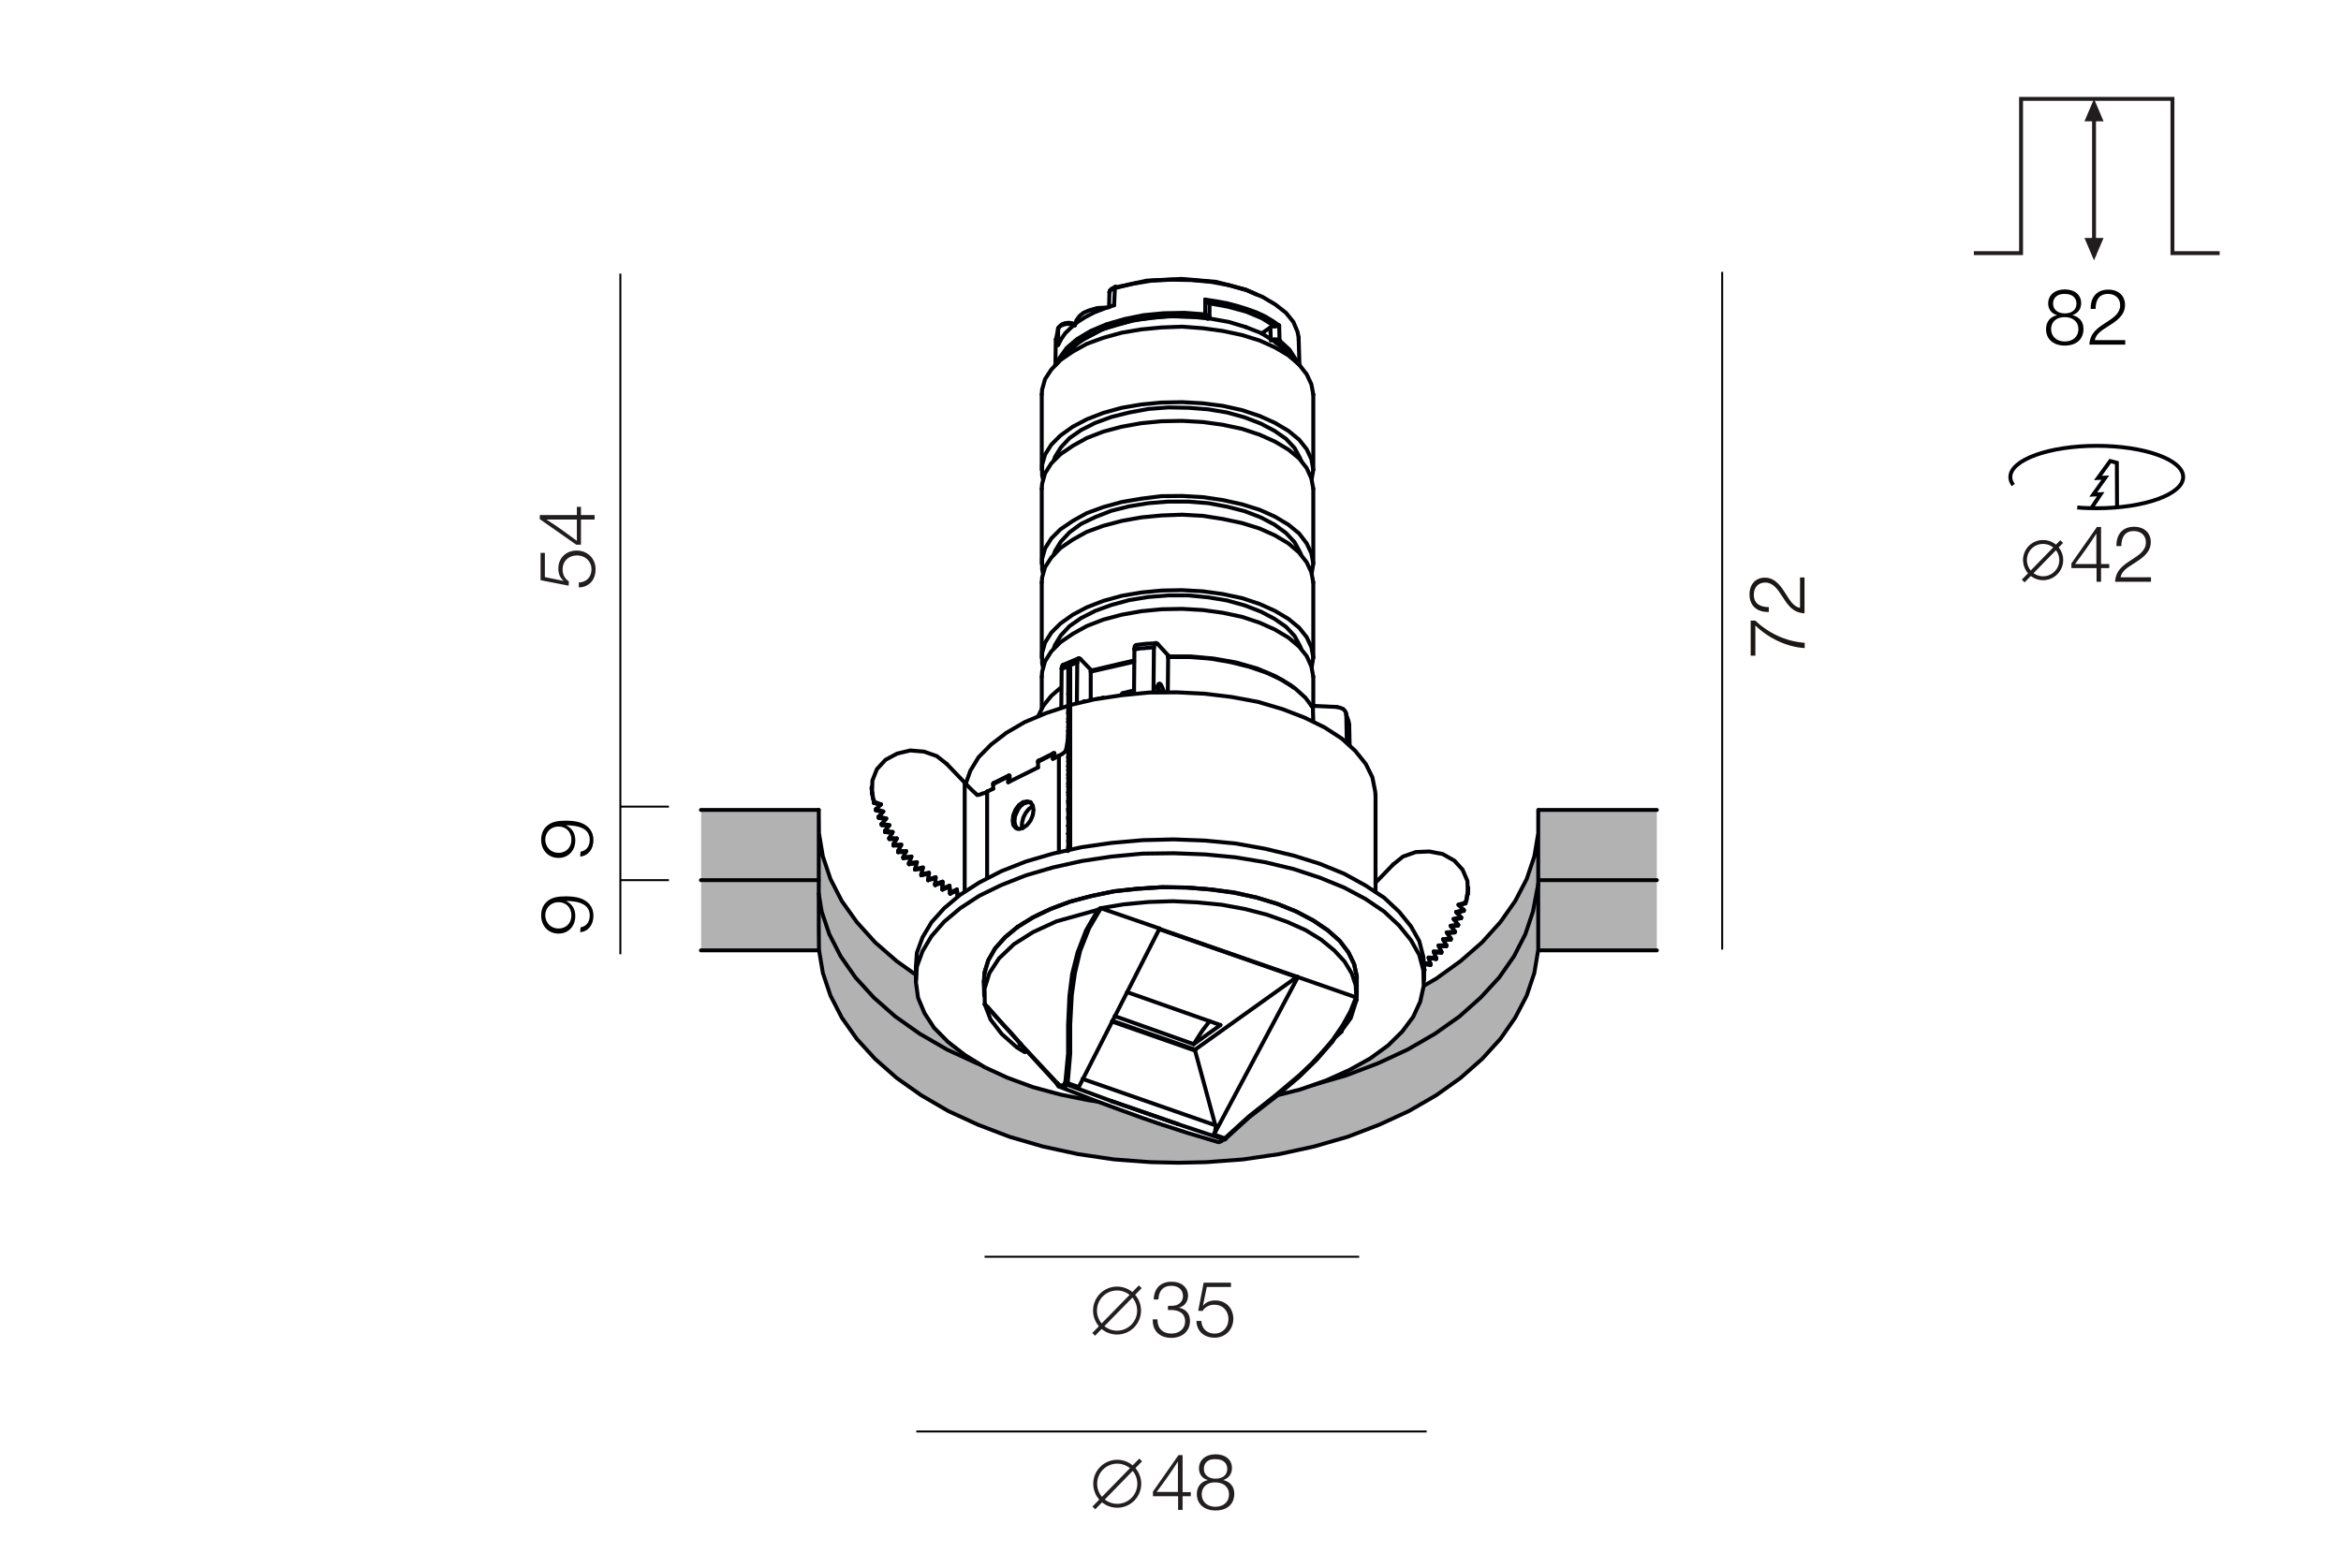 <?xml version="1.0" encoding="utf-8"?>
<!-- Generator: Adobe Illustrator 24.1.0, SVG Export Plug-In . SVG Version: 6.00 Build 0)  -->
<svg version="1.1" id="Слой_1" xmlns="http://www.w3.org/2000/svg" xmlns:xlink="http://www.w3.org/1999/xlink" x="0px" y="0px"
	 viewBox="0 0 1200 804" style="enable-background:new 0 0 1200 804;" xml:space="preserve">
<style type="text/css">
	.st0{fill:#FFFFFF;}
	.st1{fill:none;stroke:#1E1A1B;stroke-width:2;}
	.st2{enable-background:new    ;}
	.st3{fill:#1E1A1B;}
	.st4{fill:none;stroke:#000105;stroke-width:2;stroke-miterlimit:22.926;}
	.st5{fill:none;stroke:#211C1D;stroke-width:2;}
	.st6{fill:#211C1D;}
	.st7{fill:#231F20;}
	.st8{fill:none;stroke:#231F20;stroke-width:2;}
	.st9{fill:#1A1715;}
	.st10{fill:#221E20;}
	.st11{fill:#B2B2B2;}
	.st12{fill:none;}
	.st13{fill:none;stroke:#000105;stroke-width:2;stroke-linecap:round;stroke-linejoin:round;stroke-miterlimit:10;}
	.st14{fill:none;stroke:#000105;stroke-width:2.029;stroke-linecap:round;stroke-linejoin:round;stroke-miterlimit:10;}
	.st15{fill:#FFFFFF;stroke:#000105;stroke-width:2.029;stroke-linecap:round;stroke-linejoin:round;stroke-miterlimit:10;}
	.st16{fill:none;stroke:#000000;stroke-miterlimit:10;}
</style>
<rect y="-1" class="st0" width="1200" height="806.9"/>
<g>
	<path class="st1" d="M1047.3,296.5c5.1,0,9.3-4.2,9.3-9.3c0-5.1-4.1-9.3-9.3-9.3s-9.3,4.1-9.3,9.3
		C1038.1,292.4,1042.2,296.5,1047.3,296.5z"/>
	<line class="st1" x1="1056.8" y1="277.7" x2="1037.1" y2="297.9"/>
	<g class="st2">
		<path class="st3" d="M1081.2,291.3h-4.2v7h-2.3v-7h-12.9v-2.4l13.1-18.7h2.1v19h4.2L1081.2,291.3L1081.2,291.3z M1074.6,278.2
			c0-2.1,0-2.7,0-4.6c-3.4,5.4-7.1,10.5-10.9,15.6h10.9V278.2z"/>
		<path class="st3" d="M1102.6,298.3h-18.4c0.4-6.1,4.2-8.5,8.8-11.5c3.2-2.1,7-4.4,7-8.7c0-3.5-2.5-5.8-6.2-5.8
			c-4.8,0-6.4,3.5-6.4,7.7h-2.5v-0.4c0-5.9,3.4-9.5,9-9.5c5.2,0,8.6,3.1,8.6,7.9c0,5.6-5,8.6-9.1,11.2c-2.7,1.7-5.8,3.6-6.4,6.8
			c0.3,0,0.5,0,0.7,0h14.9V298.3z"/>
	</g>
	<polyline class="st4" points="1072,260.6 1076.8,253.4 1073,253.6 1079.2,244.9 1075.4,245.1 1081.7,236.4 1085.1,237.3 
		1085.2,260.1 	"/>
	<path class="st4" d="M1032,248.7c-1-1.3-1.5-2.7-1.5-4.1c0-8.8,19.8-16,44.3-16s44.3,7.1,44.3,16c0,8.8-19.8,16-44.3,16
		c-3.4,0-6.8-0.1-10-0.4"/>
</g>
<polyline class="st5" points="1011.8,129.8 1036,129.8 1036,50.7 1113.6,50.7 1113.6,129.8 1137.8,129.8 "/>
<g>
	<line class="st5" x1="1073.4" y1="57.8" x2="1073.4" y2="131.3"/>
	<polyline class="st6" points="1068.5,62.2 1078.3,62.2 1073.4,50.7 1068.5,62.2 	"/>
	<polyline class="st6" points="1078.3,122 1068.5,122 1073.4,133.5 1078.3,122 	"/>
</g>
<g>
	<g>
		<path class="st7" d="M610.4,767.2h-4.2v7h-2.3v-7H591v-2.4l13.1-18.7h2.1v19h4.2L610.4,767.2L610.4,767.2z M603.8,754
			c0-2.1,0-2.7,0-4.6c-3.4,5.4-7.1,10.5-10.9,15.6h10.9V754z"/>
		<path class="st7" d="M614.6,752.9c0-4.3,3.4-7.2,8.5-7.2s8.4,2.8,8.4,7c0,3.1-1.6,5.2-4.5,6.2c3.5,0.8,5.7,3.3,5.7,7
			c0,5.4-3.7,8.6-9.6,8.6c-5.8,0-9.6-3.3-9.6-8.4c0-3.8,2.1-6.4,5.7-7.2C616.3,758.2,614.6,755.9,614.6,752.9z M616,766.2
			c0,3.8,2.8,6.4,7,6.4s7-2.5,7-6.4c0-3.7-2.8-6.1-7.1-6.1C618.8,760,616,762.5,616,766.2z M617.1,753.2c0,3,2.4,5,6,5
			c3.7,0,6-1.9,6-5s-2.2-5-6-5C619.4,748,617.1,749.9,617.1,753.2z"/>
	</g>
	<ellipse class="st8" cx="572.7" cy="760.8" rx="11.3" ry="11.3"/>
	<line class="st8" x1="584.7" y1="748.6" x2="560.7" y2="773.2"/>
</g>
<g>
	<g>
		<path class="st7" d="M600.6,657.2c5,0,8.4,2.9,8.4,7.2c0,3-1.8,5.4-4.7,6.1c3.7,0.8,5.7,3.2,5.7,6.8c0,5.2-3.9,8.7-9.6,8.7
			c-5.8,0-9.5-3.5-9.5-8.9v-0.6h2.4v0.1c0,4.5,2.7,7.2,7.2,7.2c4.1,0,7-2.6,7-6.2c0-4.5-3.5-5.9-7.4-5.9c-0.5,0-0.8,0-1.4,0v-2.1h1
			c1.6,0,2.3-0.1,3.4-0.4c2.1-0.8,3.3-2.5,3.3-4.7c0-3.1-2.3-5.2-6-5.2c-4.1,0-6.4,2.5-6.6,7h-2.4
			C591.6,660.5,595,657.2,600.6,657.2z"/>
		<path class="st7" d="M630.7,659.9h-12.1l-2,9.7c1.6-2,3.8-2.8,6.4-2.8c5.3,0,9.2,3.9,9.2,9.4s-4,9.7-9.6,9.7
			c-5.5,0-9.2-3.4-9.3-8.6h2.5c0.2,3.9,2.8,6.5,6.8,6.5c4.1,0,7.1-3.2,7.1-7.4c0-4.4-3-7.4-7.1-7.4c-2.7,0-4.7,1-6.2,3.2l-2.2-0.1
			l2.8-14.4h14v2.2L630.7,659.9L630.7,659.9z"/>
	</g>
	<ellipse class="st8" cx="572.6" cy="672" rx="11.3" ry="11.3"/>
	<line class="st8" x1="584.5" y1="659.8" x2="560.6" y2="684.2"/>
</g>
<g>
	<path d="M1049.9,155.6c0-4.3,3.4-7.2,8.5-7.2s8.4,2.8,8.4,7c0,3.1-1.6,5.2-4.5,6.2c3.5,0.8,5.7,3.3,5.7,7c0,5.4-3.7,8.6-9.6,8.6
		c-5.8,0-9.6-3.3-9.6-8.4c0-3.8,2.1-6.4,5.7-7.2C1051.6,160.8,1049.9,158.6,1049.9,155.6z M1051.4,168.7c0,3.8,2.8,6.4,7,6.4
		s7-2.5,7-6.4c0-3.7-2.8-6.1-7.1-6.1C1054.1,162.6,1051.4,165.1,1051.4,168.7z M1052.4,155.7c0,3,2.4,5,6,5c3.7,0,6-1.9,6-5
		s-2.2-5-6-5C1054.7,150.6,1052.4,152.6,1052.4,155.7z"/>
	<path d="M1089.4,176.7H1071c0.4-6.1,4.2-8.5,8.8-11.5c3.2-2.1,7-4.4,7-8.7c0-3.5-2.5-5.8-6.2-5.8c-4.8,0-6.4,3.5-6.4,7.7h-2.5V158
		c0-5.9,3.4-9.5,9-9.5c5.2,0,8.6,3.1,8.6,7.9c0,5.6-5,8.6-9.1,11.2c-2.7,1.7-5.8,3.6-6.4,6.8c0.3,0,0.5,0,0.7,0h14.9V176.7z"/>
</g>
<g>
	<g>
		<g>
			<path class="st9" d="M899.7,318.2c6.8,6.4,15.6,10.7,25.4,11.4v2.7c-9.2-0.5-18.8-5.2-25.3-11.6v15.5h-2.4v-18H899.7z"/>
			<path class="st9" d="M925,296.1v18.4c-6.1-0.4-8.5-4.2-11.5-8.8c-2.1-3.2-4.4-7-8.7-7c-3.5,0-5.8,2.5-5.8,6.2
				c0,4.8,3.5,6.4,7.7,6.4v2.5h-0.4c-5.9,0-9.5-3.4-9.5-9c0-5.2,3.1-8.6,7.9-8.6c5.6,0,8.6,5,11.2,9.1c1.7,2.7,3.6,5.8,6.8,6.4
				c0-0.3,0-0.5,0-0.7v-14.9H925z"/>
		</g>
	</g>
</g>
<g>
	<path class="st10" d="M279.3,283.8v12.1l9.7,2c-2-1.6-2.8-3.8-2.8-6.4c0-5.3,3.9-9.2,9.4-9.2s9.7,4,9.7,9.6c0,5.5-3.4,9.2-8.6,9.3
		v-2.5c3.9-0.2,6.5-2.8,6.5-6.8c0-4.1-3.2-7.1-7.4-7.1c-4.4,0-7.4,3-7.4,7.1c0,2.7,1,4.7,3.2,6.2l-0.1,2.2l-14.4-2.8v-14h2.2
		L279.3,283.8L279.3,283.8z"/>
	<path class="st10" d="M297.8,259.9v4.2h7v2.3h-7v12.9h-2.4l-18.7-13.1v-2.1h19v-4.2L297.8,259.9L297.8,259.9z M284.7,266.4
		c-2.1,0-2.7,0-4.6,0c5.4,3.4,10.5,7.1,15.6,10.9v-10.9H284.7z"/>
</g>
<g>
	<polygon class="st11" points="604.7,536.5 618.5,536.2 637.2,534.8 655.7,532 673.6,528.2 690.8,523.2 707,517 722.1,510 
		736.2,501.9 748.7,492.9 759.7,483.3 769.1,472.9 776.7,462.1 782.5,450.8 786.5,439.2 788.4,427.3 788.5,415.4 788.5,475.2 
		788.4,487.1 786.5,499 782.5,510.6 776.7,521.9 769.1,532.8 759.7,543.1 748.7,552.8 736.2,561.7 722.1,569.8 707,576.8 690.8,583 
		673.6,588 655.7,591.9 637.2,594.6 618.5,596 604.2,596.3 590,596 571.1,594.6 552.7,591.9 534.8,588 517.6,583 501.4,576.8 
		486.2,569.8 472.2,561.7 459.7,552.8 448.6,543.1 439.2,532.8 431.6,521.9 425.8,510.6 421.9,499 419.9,487.1 419.8,475.2 
		419.8,415.4 419.9,427.3 421.9,439.2 425.8,450.8 431.6,462.1 439.2,472.9 448.6,483.3 459.7,492.9 472.2,501.9 486.2,510 
		501.4,517 517.6,523.2 534.8,528.2 552.7,532 571.1,534.8 590,536.2 603.7,536.5 	"/>
	<g>
		<rect x="788.9" y="415.4" class="st11" width="60.4" height="72"/>
	</g>
	<g>
		<rect x="359.4" y="415.4" class="st11" width="60.4" height="72"/>
	</g>
	<polygon class="st11" points="604.7,536.5 618.5,536.2 637.2,534.8 655.7,532 673.6,528.2 690.8,523.2 707,517 722.1,510 
		736.2,501.9 748.7,492.9 759.7,483.3 769.1,472.9 776.7,462.1 782.5,450.8 786.5,439.2 788.4,427.3 788.5,415.4 788.5,475.2 
		788.4,487.1 786.5,499 782.5,510.6 776.7,521.9 769.1,532.8 759.7,543.1 748.7,552.8 736.2,561.7 722.1,569.8 707,576.8 690.8,583 
		673.6,588 655.7,591.9 637.2,594.6 618.5,596 604.2,596.3 590,596 571.1,594.6 552.7,591.9 534.8,588 517.6,583 501.4,576.8 
		486.2,569.8 472.2,561.7 459.7,552.8 448.6,543.1 439.2,532.8 431.6,521.9 425.8,510.6 421.9,499 419.9,487.1 419.8,475.2 
		419.8,415.4 419.9,427.3 421.9,439.2 425.8,450.8 431.6,462.1 439.2,472.9 448.6,483.3 459.7,492.9 472.2,501.9 486.2,510 
		501.4,517 517.6,523.2 534.8,528.2 552.7,532 571.1,534.8 590,536.2 603.7,536.5 	"/>
	<g>
		<line class="st12" x1="419.8" y1="415.4" x2="359.4" y2="415.4"/>
		<line class="st12" x1="419.8" y1="487.4" x2="359.4" y2="487.4"/>
	</g>
	<g>
		<line class="st12" x1="849.3" y1="415.4" x2="788.9" y2="415.4"/>
		<line class="st12" x1="849.3" y1="487.4" x2="788.9" y2="487.4"/>
	</g>
</g>
<polygon class="st13" points="604.6,536.4 618.4,536.1 637.2,534.7 655.6,531.9 673.5,528.1 690.8,523.1 707,516.9 722.2,509.9 
	736.2,501.8 748.7,492.8 759.7,483.2 769.1,472.8 776.7,462 782.6,450.7 786.5,439.1 788.5,427.2 788.5,415.3 788.5,475.1 
	788.5,487 786.5,498.9 782.6,510.5 776.7,521.8 769.1,532.7 759.7,543 748.7,552.7 736.2,561.6 722.2,569.7 707,576.7 690.8,582.9 
	673.5,587.9 655.6,591.8 637.2,594.5 618.4,595.9 604.1,596.2 589.9,595.9 571.1,594.5 552.7,591.8 534.7,587.9 517.5,582.9 
	501.3,576.7 486.1,569.7 472.2,561.6 459.6,552.7 448.6,543 439.2,532.7 431.5,521.8 425.7,510.5 421.8,498.9 419.8,487 
	419.7,475.1 419.7,415.3 419.8,427.2 421.8,439.1 425.7,450.7 431.5,462 439.2,472.8 448.6,483.2 459.6,492.8 472.2,501.8 
	486.1,509.9 501.3,516.9 517.5,523.1 534.7,528.1 552.7,531.9 571.1,534.7 589.9,536.1 603.7,536.4 "/>
<g>
	<line class="st13" x1="419.7" y1="415.3" x2="359.3" y2="415.3"/>
	<line class="st13" x1="419.7" y1="487.3" x2="359.3" y2="487.3"/>
</g>
<g>
	<line class="st13" x1="849.3" y1="415.3" x2="788.9" y2="415.3"/>
	<line class="st13" x1="849.3" y1="487.3" x2="788.9" y2="487.3"/>
</g>
<polyline class="st13" points="788.5,453.3 785.8,467.4 781.9,479 776.1,490.3 768.5,501.2 759,511.5 748.1,521.2 735.5,530.1 
	721.5,538.2 706.4,545.2 690.1,551.4 672.9,556.4 655,560.3 636.6,563 617.8,564.4 603.5,564.7 589.2,564.4 570.4,563 552,560.3 
	534.1,556.4 516.9,551.4 500.7,545.2 485.5,538.2 471.5,530.1 458.9,521.2 447.9,511.5 438.5,501.2 430.9,490.3 425.1,479 
	421.2,467.4 419.7,458.3 "/>
<line class="st13" x1="419.7" y1="451.3" x2="359.3" y2="451.3"/>
<line class="st13" x1="849.3" y1="451.3" x2="788.9" y2="451.3"/>
<g>
	<g>
		<line class="st14" x1="655.1" y1="175.9" x2="660.2" y2="181.4"/>
		<line class="st14" x1="651.4" y1="173.6" x2="651.2" y2="167.9"/>
		<polyline class="st14" points="653.9,175.6 654.1,175.6 654.3,175.6 654.7,175.8 655.1,175.9 		"/>
		<polyline class="st14" points="571.5,147.7 570.3,148.1 569.5,148.7 568.9,149.2 568.7,150 		"/>
		<polyline class="st14" points="617.8,161.2 618.4,161.4 619,161.6 619.4,161.8 619.8,162.2 620,162.6 		"/>
		<polyline class="st14" points="571.5,147.7 571.5,147.5 571.5,147.3 571.7,147.3 571.7,147.1 		"/>
		<polyline class="st14" points="617.6,162.8 618,162.8 618.2,163 618.6,163.2 618.8,163.4 		"/>
		<line class="st14" x1="550.1" y1="178.3" x2="553.2" y2="175.2"/>
		<polyline class="st14" points="655.9,174.6 661,179.3 664.3,184.4 665.1,186.2 		"/>
		<polyline class="st14" points="542,186.2 543.2,183.4 546.9,178.3 552.2,173.8 559.1,169.7 567.1,166.3 576.4,163.6 586.2,161.6 
			596.6,160.6 607.2,160.4 617.8,161.2 		"/>
		<line class="st14" x1="665.7" y1="173" x2="665.7" y2="174"/>
		<line class="st14" x1="695.6" y1="423.1" x2="693" y2="437.7"/>
		<line class="st14" x1="575.4" y1="363.8" x2="581.1" y2="362.5"/>
		<line class="st14" x1="581.1" y1="374.6" x2="554.2" y2="380.9"/>
		<line class="st14" x1="691.4" y1="431.6" x2="691" y2="431.6"/>
		<line class="st14" x1="552.2" y1="405.1" x2="551.6" y2="404.3"/>
		<line class="st14" x1="581.3" y1="339.3" x2="559.1" y2="344.4"/>
		<line class="st14" x1="591.7" y1="397.4" x2="590.9" y2="396.4"/>
		<polyline class="st14" points="542.6,168.1 542.4,168.3 542.4,168.5 		"/>
		<polyline class="st14" points="551,166.7 549.9,166.3 548.5,166.1 547.1,166.1 545.7,166.3 544.6,166.7 543.6,167.1 542.8,167.7 
			542.4,168.5 		"/>
		<polyline class="st14" points="655.9,174.6 655.9,174.8 655.9,175 655.7,175.2 655.7,175.4 655.5,175.6 655.3,175.8 655.1,175.8 
			655.1,175.9 		"/>
		<polyline class="st14" points="651.4,174.6 651.8,174.4 652.4,174.2 652.9,174 653.7,174 654.3,174 655.1,174.2 655.5,174.4 
			655.9,174.6 		"/>
		<line class="st14" x1="651.2" y1="167.9" x2="646.7" y2="171"/>
		<polyline class="st14" points="653.5,167.3 652.6,167.3 651.8,167.5 651.2,167.9 		"/>
		<polyline class="st14" points="655.7,166.9 655.3,166.9 654.9,167.1 654.1,167.3 653.5,167.3 		"/>
		<polyline class="st14" points="619.8,155.5 629.6,157.3 638.8,159.8 646.9,163.2 653.5,167.3 		"/>
		<polyline class="st14" points="620,155.9 620,155.9 619.8,155.5 		"/>
		<polyline class="st14" points="617.8,153.6 618.6,154.2 619,154.5 619.6,155.1 619.8,155.5 		"/>
		<polyline class="st14" points="620,162.6 620,162.8 619.8,163.2 619.4,163.4 		"/>
		<polyline class="st14" points="571.7,147.1 571.7,147.1 571.9,147.1 572.1,147.3 		"/>
		<polyline class="st14" points="572.1,147.3 587.8,143.9 605.6,143 623.3,144.5 638.6,148.5 644.1,151 		"/>
		<polyline class="st14" points="553.2,175.2 565.4,168.7 581.7,164 599.7,162 617.6,162.8 		"/>
		<polyline class="st14" points="617.6,162.8 617.6,162.6 617.6,162.4 617.8,162.2 617.8,161.8 617.8,161.6 617.8,161.4 
			617.8,161.2 		"/>
		<line class="st14" x1="655.7" y1="166.9" x2="655.9" y2="174.6"/>
		<line class="st14" x1="617.8" y1="161.2" x2="617.8" y2="153.6"/>
		<polyline class="st14" points="617.8,153.6 623.5,154.5 629,155.5 634.3,156.9 639.4,158.5 644.1,160.2 648.4,162.2 652.4,164.6 
			655.7,166.9 		"/>
		<polyline class="st14" points="541.2,174 541.4,173.6 542.4,168.5 		"/>
		<polyline class="st14" points="571.5,147.7 580.7,145.5 590.3,143.9 600.5,143.4 610.7,143.6 620.7,144.5 630.4,146.3 
			639.2,148.9 647.1,152.2 653.7,156.1 659.2,160.4 663,165.1 665.1,170.1 665.7,173 		"/>
		<line class="st14" x1="571.5" y1="147.7" x2="571.1" y2="156.5"/>
		<polyline class="st14" points="571.1,156.5 565.8,158.3 560.9,160.2 556.3,162.6 552.4,165.1 549.1,167.9 546.1,170.8 544,173.8 
			542.4,176.9 		"/>
		<line class="st14" x1="542.4" y1="176.9" x2="542.4" y2="168.5"/>
		<polyline class="st14" points="567.3,157.7 563.2,157.9 561.7,158.3 		"/>
		<polyline class="st14" points="678.1,386.4 678.1,386.4 678.1,385.1 678.7,384.1 679.7,383.3 681,382.9 682.4,382.9 683.6,383.5 
			684.6,384.5 685.1,385.4 685.1,386.8 684.8,387.6 		"/>
		<polyline class="st14" points="697.3,437.5 697.5,437.1 697.9,436.7 697.9,436.3 		"/>
		<line class="st14" x1="697.3" y1="437.5" x2="696.5" y2="438.3"/>
		<line class="st14" x1="699.9" y1="422.2" x2="697.3" y2="437.5"/>
		<polyline class="st14" points="696.5,438.3 696.1,438.5 695.8,438.7 695.4,438.9 694.8,439 694.4,439 693.8,438.9 693.4,438.7 
			693.2,438.7 		"/>
		<line class="st14" x1="696.5" y1="438.3" x2="699.3" y2="422.9"/>
		<line class="st14" x1="695.6" y1="423.1" x2="692.6" y2="421.4"/>
		<polyline class="st14" points="699.3,422.9 698.9,423.1 698.5,423.5 697.9,423.5 697.5,423.7 696.9,423.7 696.5,423.5 
			695.9,423.5 695.6,423.1 		"/>
		<line class="st14" x1="699.3" y1="422.9" x2="699.9" y2="422.2"/>
		<polyline class="st14" points="699.5,418.6 699.9,419 700.3,419.4 700.5,419.8 700.7,420.4 700.7,420.8 700.5,421.4 700.3,421.8 
			699.9,422.2 		"/>
		<line class="st14" x1="692.6" y1="414.3" x2="699.5" y2="418.6"/>
		<polyline class="st14" points="556,362.5 556,363.1 556,363.8 556,364.4 556,365.2 556.2,366 556.2,366.8 556.3,367.6 
			556.3,368.4 		"/>
		<line class="st14" x1="564.8" y1="360.3" x2="556" y2="362.5"/>
		<polyline class="st14" points="574.8,358 574.8,358.7 574.8,359.3 574.8,360.1 575,360.9 575,361.5 575,362.3 575.2,363.1 
			575.4,363.8 		"/>
		<polyline class="st14" points="575.6,355.4 575.6,355.4 575,355.8 574.8,356.8 574.8,358 		"/>
		<line class="st14" x1="581.3" y1="356.6" x2="574.8" y2="358"/>
		<polyline class="st14" points="593.3,351.9 593.5,352.3 594,353.2 594.4,354.6 594.8,356 594.8,357.2 594.6,357.8 		"/>
		<polyline class="st14" points="567.7,366.8 568.1,369 568.3,371.1 568.5,373.3 568.5,375.2 568.3,376.6 		"/>
		<polyline class="st14" points="564.8,360.3 564.8,359.1 565,358.2 565.4,357.8 566,358 566.6,358.5 567.1,359.5 567.5,360.9 
			567.7,362.3 567.7,363.5 567.5,364.4 		"/>
		<polyline class="st14" points="565.2,366.2 565.2,365.4 565,364.6 565,363.8 564.8,363.3 564.8,362.5 564.8,361.7 564.8,361.1 
			564.8,360.3 		"/>
		<polyline class="st14" points="567.5,364.4 567.5,364.6 567.5,365 567.5,365.2 567.7,365.6 567.7,365.8 567.7,366.2 567.7,366.4 
			567.7,366.8 		"/>
		<polyline class="st14" points="556.3,368.4 556.7,370.7 556.7,372.9 556.7,374.8 556.5,376.8 556.2,378.4 555.6,379.6 555,380.3 
			554.2,380.9 		"/>
		<polyline class="st14" points="575.4,363.8 575.6,365.6 575.8,367.4 575.8,369 575.6,370.5 575.6,371.9 575.2,373.3 575,374.3 
			574.6,375.2 		"/>
		<line class="st14" x1="574.6" y1="375.2" x2="564.4" y2="377.6"/>
		<polyline class="st14" points="564.4,377.6 564.8,376.6 565.2,375.6 565.4,374.3 565.6,372.9 565.6,371.3 565.6,369.7 565.4,368 
			565.2,366.2 		"/>
		<line class="st14" x1="556.3" y1="368.4" x2="565.2" y2="366.2"/>
		<line class="st14" x1="554.2" y1="380.9" x2="549.7" y2="382.5"/>
		<polyline class="st14" points="549.7,386.8 549.9,387.2 550.1,387.6 550.3,388 550.5,388.4 550.7,388.6 550.9,388.8 551,389 
			551.2,389 		"/>
		<line class="st14" x1="577.4" y1="380.3" x2="549.7" y2="386.8"/>
		<line class="st14" x1="549.7" y1="386.8" x2="549.3" y2="385.6"/>
		<line class="st14" x1="577.4" y1="376" x2="549.7" y2="382.5"/>
		<polyline class="st14" points="549.7,382.5 549.5,382.5 549.3,382.7 549.1,383.1 549.1,383.5 549.1,384.1 549.1,384.5 
			549.3,385.1 549.3,385.6 		"/>
		<line class="st14" x1="549.3" y1="385.6" x2="577.2" y2="379.2"/>
		<line class="st14" x1="581.1" y1="374.6" x2="577.4" y2="376"/>
		<polyline class="st14" points="577.2,379.2 577,378.6 576.8,378 576.8,377.6 576.8,377 577,376.6 577,376.2 577.2,376 577.4,376 
					"/>
		<line class="st14" x1="577.2" y1="379.2" x2="577.4" y2="380.3"/>
		<polyline class="st14" points="577.4,380.3 577.6,380.7 577.8,381.1 577.9,381.5 578.1,381.9 578.3,382.1 578.5,382.3 
			578.7,382.5 578.9,382.5 		"/>
		<line class="st14" x1="578.9" y1="382.5" x2="580.9" y2="381.7"/>
		<polyline class="st14" points="548.3,179.5 550.7,177.3 556.5,173.2 563.6,169.5 571.7,166.5 580.7,164.4 590.5,162.8 
			600.5,162.2 610.5,162.4 620.6,163.4 630,165.1 638.6,167.7 		"/>
		<polyline class="st14" points="638.6,167.7 646.5,170.8 652.9,174.8 658.3,179.1 658.6,179.5 		"/>
		<polyline class="st14" points="666.9,236 666.3,234.7 663.6,229.7 659.2,225 653.3,220.9 646.3,217.2 638,214 629,211.5 
			619.4,209.9 609.2,209.1 598.8,208.9 588.7,209.7 578.9,211.5 569.7,213.8 561.5,216.8 554.2,220.5 548.3,224.6 543.8,229.4 
			540.8,234.3 540.2,236 		"/>
		<polyline class="st14" points="534,202.3 534.2,199.7 535.7,194.4 538.9,189.5 543.6,184.6 549.9,180.3 557.1,176.3 565.6,173.2 
			575,170.6 585,168.9 595.4,167.9 606,167.5 616.6,168.3 626.8,169.7 636.7,171.8 645.7,174.6 653.5,178.1 660.4,182.2 
			665.9,186.9 669.8,191.9 672.2,197 673.2,202.3 		"/>
		<polyline class="st14" points="534.6,245.6 534.2,243.7 534.2,238.4 535.7,233.1 538.9,228 543.6,223.3 549.9,218.8 557.1,215 
			565.6,211.7 575,209.1 585,207.4 595.4,206.4 606,206.2 616.6,206.8 626.8,208.1 636.7,210.3 645.7,213.3 653.5,216.8 
			660.4,220.9 665.9,225.4 669.8,230.3 672.2,235.4 673.2,240.9 672.4,245.6 		"/>
		<polyline class="st14" points="673.2,250.6 673.2,250.6 672.2,245.3 669.8,240 665.9,235 660.4,230.5 653.5,226.4 645.7,222.9 
			636.7,219.9 626.8,217.8 616.6,216.4 606,215.8 595.4,216 585,217 575,218.8 565.6,221.3 557.1,224.6 549.9,228.6 543.6,232.9 
			538.9,237.6 535.7,242.7 534.2,248 534,250.6 		"/>
		<polyline class="st14" points="534.6,293.9 534.2,291.8 534.2,286.5 535.7,281.2 538.9,276.1 543.6,271.4 549.9,267.1 
			557.1,263.1 565.6,260 575,257.4 585,255.7 595.4,254.4 606,254.3 616.6,254.9 626.8,256.4 636.7,258.6 645.7,261.4 653.5,264.9 
			660.4,269 665.9,273.5 669.8,278.6 672.2,283.7 673.2,289 672.4,293.9 		"/>
		<polyline class="st14" points="666.9,284.3 666.3,283 663.6,278 659.2,273.3 653.3,269 646.3,265.3 638,262.1 629,259.8 
			619.4,258 609.2,257.2 598.8,257.2 588.7,258 578.9,259.6 569.7,261.9 561.5,265.1 554.2,268.6 548.3,272.9 543.8,277.7 
			540.8,282.6 540.2,284.3 		"/>
		<polyline class="st14" points="666.9,332.4 666.3,331.1 663.6,326.1 659.2,321.4 653.3,317.3 646.3,313.6 638,310.4 629,307.9 
			619.4,306.3 609.2,305.3 598.8,305.3 588.7,306.1 578.9,307.7 569.7,310.2 561.5,313.2 554.2,316.9 548.3,321 543.8,325.8 
			540.8,330.7 540.2,332.4 		"/>
		<polyline class="st14" points="534.6,342.1 534.2,340.1 534.2,334.8 535.7,329.5 538.9,324.4 543.6,319.7 549.9,315.2 
			557.1,311.4 565.6,308.1 575,305.5 585,303.8 595.4,302.8 606,302.6 616.6,303.2 626.8,304.6 636.7,306.7 645.7,309.7 
			653.5,313.2 660.4,317.3 665.9,321.8 669.8,326.7 672.2,331.8 673.2,337.1 672.4,342.1 		"/>
		<polyline class="st14" points="673.2,298.7 673.2,298.7 672.2,293.4 669.8,288.3 665.9,283.3 660.4,278.6 653.5,274.5 645.7,271 
			636.7,268.2 626.8,266.1 616.6,264.5 606,263.9 595.4,264.3 585,265.3 575,267.1 565.6,269.6 557.1,272.7 549.9,276.7 543.6,281 
			538.9,285.9 535.7,290.8 534.2,296.1 534,298.7 		"/>
		<polyline class="st14" points="673.2,347 673.2,347 672.2,341.7 669.8,336.4 665.9,331.5 660.4,326.9 653.5,322.8 645.7,319.3 
			636.7,316.3 626.8,314.2 616.6,312.8 606,312.2 595.4,312.4 585,313.4 575,315.2 565.6,317.7 557.1,321 549.9,325 543.6,329.3 
			538.9,334 535.7,339.1 534.2,344.4 534,347 		"/>
		<polyline class="st14" points="579.9,339.3 575,340.3 568.7,341.9 		"/>
		<line class="st14" x1="672.4" y1="361.9" x2="685.3" y2="362.5"/>
		<polyline class="st14" points="685.3,362.5 686.9,362.9 688.5,363.5 689.5,364.6 690.1,365.8 690.1,366.4 		"/>
		<polyline class="st14" points="685.9,385.1 685.5,383.7 684.8,382.5 683.4,381.7 681.8,381.3 680.2,381.5 678.9,382.3 
			677.9,383.5 677.7,384.9 677.9,386.2 678.9,387.4 680.2,388.2 681.8,388.6 683.4,388.4 684.8,387.6 685.5,386.4 685.9,385.1 		"/>
		<polyline class="st14" points="545,340.9 544.8,340.9 544.4,341.5 544.2,342.4 544.2,343 		"/>
		<polyline class="st14" points="663,352.5 661.8,351.5 653.9,346.8 644.5,342.8 633.7,339.7 622.3,337.7 610.5,336.6 599.3,336.6 
					"/>
		<polyline class="st14" points="673,362.9 673,362.5 672.8,362.3 672.6,362.1 672.2,361.9 		"/>
		<polyline class="st14" points="582.5,330.9 582.1,330.9 581.7,331.3 581.5,332.2 581.5,333 		"/>
		<polyline class="st14" points="543.4,352.9 538.9,356.8 534.8,361.9 532.2,367.2 531.2,372.5 531.2,372.7 		"/>
		<polyline class="st14" points="552.2,339.7 552.2,338.7 552.6,337.9 553,337.5 553.6,337.7 554,338.1 		"/>
		<polyline class="st14" points="559.3,343.8 559.3,343.8 559.3,344 559.3,344.2 559.1,344.2 559.1,344.4 		"/>
		<line class="st14" x1="554" y1="338.1" x2="559.5" y2="343.8"/>
		<polyline class="st14" points="556.5,359.9 556,359.5 555.4,359.7 555,360.3 555,361.7 		"/>
		<polyline class="st14" points="555,361.7 555,363.3 555.4,364.8 556,366.2 556.2,366.4 		"/>
		<line class="st14" x1="558.7" y1="387" x2="558.7" y2="402.9"/>
		<line class="st14" x1="559.1" y1="344.4" x2="559.1" y2="359.3"/>
		<line class="st14" x1="674.2" y1="414.7" x2="673" y2="362.9"/>
		<polyline class="st14" points="673,362.9 669.2,357.8 663.9,353 657.3,348.7 649.4,345 640.4,341.9 630.8,339.5 620.4,337.7 
			609.6,336.9 598.8,336.9 		"/>
		<polyline class="st14" points="596.8,356.4 596.6,355 596.2,353.4 595.6,352.1 595,350.9 594.4,350.5 593.9,350.7 593.5,351.5 
			593.3,352.7 593.5,354.2 593.9,355.8 594.4,357.2 595,358.2 595.6,358.7 596.2,358.5 596.6,357.8 596.8,356.4 		"/>
		<polyline class="st14" points="591.5,332 591.7,330.9 591.9,330.1 592.5,329.7 593.1,329.9 593.5,330.3 		"/>
		<line class="st14" x1="598.8" y1="336.9" x2="598.2" y2="397.2"/>
		<polyline class="st14" points="599.3,336.6 599.2,336.4 599,336.4 598.8,336.6 598.8,336.8 598.8,336.9 		"/>
		<line class="st14" x1="593.5" y1="330.3" x2="599.3" y2="336.6"/>
		<polyline class="st14" points="693.4,441.4 693.4,440.2 693,438.3 		"/>
		<polyline class="st14" points="693,438.3 693,438.1 693,437.7 693,437.3 693,436.9 693,436.7 		"/>
		<line class="st14" x1="693" y1="436.7" x2="691.6" y2="371.5"/>
		<polyline class="st14" points="691.6,371.5 691.4,370.9 691.4,370.3 691.2,369.5 691,369 690.8,368.4 690.6,367.8 690.3,367.2 
			690.1,366.4 		"/>
		<line class="st14" x1="690.1" y1="366.4" x2="691.4" y2="431.6"/>
		<polyline class="st14" points="691.4,431.6 691.4,432 691.4,432.2 691.2,432.2 691.2,432 		"/>
		<polyline class="st14" points="691.2,432 687.7,426.3 682.8,420.8 676.5,415.7 668.9,411 659.8,406.8 650,403.5 639.4,400.8 
			628,398.6 616.2,397.4 604.1,397 592.1,397.4 		"/>
		<polyline class="st14" points="592.1,397.4 591.7,397.2 591.3,397.2 591.1,397 590.9,396.6 590.9,396.4 		"/>
		<line class="st14" x1="590.9" y1="396.4" x2="591.5" y2="332"/>
		<polyline class="st14" points="591.5,332 590.3,332 588.9,332.2 587.8,332.2 586.4,332.4 585.2,332.4 583.8,332.6 582.7,332.8 
			581.5,333 		"/>
		<line class="st14" x1="581.5" y1="333" x2="580.9" y2="397.4"/>
		<polyline class="st14" points="580.9,397.4 580.7,397.8 580.5,398.2 580.3,398.4 579.9,398.6 579.7,398.6 		"/>
		<polyline class="st14" points="579.7,398.6 576.2,399.2 572.6,399.8 569.1,400.4 565.6,401.2 562.2,401.9 558.9,402.9 
			555.6,403.9 552.4,404.9 		"/>
		<polyline class="st14" points="552.4,404.9 552.2,405.1 551.8,404.9 551.6,404.7 551.6,404.5 551.6,404.3 		"/>
		<line class="st14" x1="551.8" y1="381.7" x2="552.2" y2="339.7"/>
		<line class="st14" x1="551.6" y1="404.3" x2="551.6" y2="388.8"/>
		<polyline class="st14" points="552.2,339.7 551,340.1 550.1,340.5 549.1,340.9 548.1,341.3 547.1,341.7 546.1,342.3 545.2,342.6 
			544.2,343 		"/>
		<line class="st14" x1="544.2" y1="343" x2="543.6" y2="407.4"/>
		<polyline class="st14" points="543.6,407.4 543.4,407.8 543.4,408.2 543.2,408.4 542.8,408.8 542.6,408.8 		"/>
		<polyline class="st14" points="542.6,408.8 534.4,413.3 527.3,418.2 521.6,423.5 517.5,429 514.7,434.9 513.7,441 513.7,441.4 		
			"/>
		<polyline class="st14" points="530.6,441.2 537.3,437.3 546.3,433 556.3,429.4 567.1,426.5 578.9,424.5 590.9,423.1 603.3,422.8 
			615.4,423.1 627.6,424.3 639.2,426.5 650.2,429.2 660.2,432.8 669.4,436.9 676.5,441.2 		"/>
		<line class="st14" x1="551" y1="166.1" x2="550.9" y2="166.1"/>
		<polyline class="st14" points="550.9,166.1 549.3,165.7 547.9,165.5 545.9,165.7 544.4,166.3 544.2,166.5 		"/>
		<polyline class="st14" points="544.2,166.5 543.4,167.1 542.6,168.1 		"/>
		<polyline class="st14" points="571.7,147.1 570.5,147.7 569.5,148.3 568.9,149 568.7,149.8 		"/>
		<line class="st14" x1="568.7" y1="150" x2="568.5" y2="157.5"/>
		<line class="st14" x1="620" y1="162.8" x2="620" y2="155.9"/>
		<line class="st14" x1="541.2" y1="174" x2="541" y2="187.1"/>
		<line class="st14" x1="666.1" y1="187.1" x2="665.7" y2="174"/>
		<polyline class="st14" points="563,158.1 562.2,158.1 560.5,158.5 557.9,159.3 555.4,160.4 553.4,162 551.8,164.2 551,166.7 
			551,166.9 		"/>
		<line class="st14" x1="685" y1="387.4" x2="685.1" y2="386.6"/>
		<line class="st14" x1="678.1" y1="385.2" x2="677.9" y2="386"/>
		<line class="st14" x1="697.9" y1="436.3" x2="700.7" y2="421"/>
		<line class="st14" x1="565.4" y1="357.8" x2="555.2" y2="360.1"/>
		<line class="st14" x1="581.3" y1="354" x2="575.6" y2="355.4"/>
		<line class="st14" x1="551.2" y1="389" x2="578.9" y2="382.5"/>
		<line class="st14" x1="548.3" y1="179.5" x2="540.8" y2="187.3"/>
		<line class="st14" x1="666.3" y1="187.3" x2="658.6" y2="179.5"/>
		<line class="st14" x1="534" y1="202.3" x2="534" y2="240.9"/>
		<line class="st14" x1="673.2" y1="240.9" x2="673.2" y2="202.3"/>
		<line class="st14" x1="534" y1="250.6" x2="534" y2="289"/>
		<line class="st14" x1="673.2" y1="289" x2="673.2" y2="250.6"/>
		<line class="st14" x1="534" y1="298.7" x2="534" y2="337.3"/>
		<line class="st14" x1="673.2" y1="337.3" x2="673.2" y2="298.7"/>
		<line class="st14" x1="534" y1="347" x2="534" y2="363.1"/>
		<line class="st14" x1="673.2" y1="361.9" x2="673.2" y2="347"/>
		<polyline class="st14" points="553,337.5 549.7,338.9 545,340.9 		"/>
		<line class="st14" x1="581.3" y1="338.7" x2="559.3" y2="343.8"/>
		<polyline class="st14" points="592.5,329.7 591.9,329.9 587.4,330.1 582.5,330.7 		"/>
		<line class="st14" x1="531.2" y1="372.7" x2="530.2" y2="415.9"/>
		<line class="st14" x1="530.6" y1="441.2" x2="527.9" y2="443.2"/>
		<line class="st14" x1="679.3" y1="443.2" x2="676.5" y2="441.2"/>
	</g>
	<g>
		<path class="st0" d="M546.9,362.1l-10.8,3.6l-9.7,3.7l-10.6,6.4l-7.2,5.5l-7,7l-4.2,6.9l-2.9,6.1l-9.2-9.6l-5.2-4l-6.5-2.3
			l-7.1-0.6l-6.7,1.5l-5.9,3.3l-4.4,4.8l-2.3,5.7l-0.4,3.4l1.1,8l3.3,1.1l-2.1,2.1l3.6,1.1l-2.3,2.7l3.8,1l-2.3,3.3l3.8,0.2
			l-2.7,2.9l4.2,1.1l-1.5,3.1l3.6,0.2l-1.3,3.1l3.8-0.4l-1.5,3.8l3.4-0.6l-0.7,3.3l3.8,0.2l-1,2.7l3.8,0.2l-0.8,3.3l4-1.1l-0.8,3.4
			l3.4-0.7v3.8l3.8-1.5l-0.2,4l3.6-1.7v4l3.6-1.3l0.4,2.9l2.9-1l1,2.9l-2.6,2.5l-4.1,3.4l-6.3,7l-4.8,7.8l-3.1,8.5l-0.6,7v7.8l1.1,8
			l3.6,8.3l4.6,7l7.1,7.3l8.6,6.7l10.2,6.3l10.9,5l13.8,5.2l13,3.6l8.6,1.8l14.3,2.5l13.6,1.5l12,0.8c0,0,13.6,0,13.9,0
			c0.3,0,14.4-0.6,14.4-0.6l10.2-1.1l14.9-2.2l9.6-1.8l12.6-3.2l15.1-5.4l10.2-4.5l9.9-5.6l9.8-7l7.3-7.1l5.6-7.5l3.6-7.9l1.7-8
			v-4.5l-0.2-10.4l-2.5-8.8l-3.6-6.5l-6.3-7.9l-7.1-6.6l-4.4-3.8v-49.6l-1.5-9l-3.4-6.9l-5.4-6.7l-6.9-6.3l-8.8-5.7l-10.9-5.3
			l-10.7-4.1l-12.6-3.7l-13.4-2.5l-14.3-1.5l-13.1-0.9l-15.2,0.1l-11.1,1l-20.4,3.2L546.9,362.1z"/>
		<g>
			<line class="st14" x1="494.5" y1="457.1" x2="494.5" y2="401.3"/>
			<line class="st14" x1="506" y1="405.9" x2="506" y2="450.2"/>
			<line class="st14" x1="542.8" y1="436.9" x2="542.8" y2="387.5"/>
			<polyline class="st14" points="447,406.7 447.2,407.4 447.2,408 447.4,408.6 447.4,409.2 447.6,409.9 447.8,410.5 448,411.1 
				448,411.7 			"/>
			<line class="st14" x1="449.1" y1="415.5" x2="449.1" y2="415.5"/>
			<line class="st14" x1="449.1" y1="414.9" x2="449.1" y2="415.5"/>
			<line class="st14" x1="448" y1="411.7" x2="451.3" y2="412.8"/>
			<line class="st14" x1="448" y1="411.1" x2="448" y2="411.7"/>
			<line class="st14" x1="450.5" y1="419.3" x2="450.5" y2="419.3"/>
			<line class="st14" x1="450.5" y1="418.7" x2="450.5" y2="419.3"/>
			<line class="st14" x1="449.1" y1="415.5" x2="452.4" y2="416.4"/>
			<line class="st14" x1="449.1" y1="414.9" x2="449.1" y2="415.5"/>
			<line class="st14" x1="452" y1="423" x2="452" y2="423"/>
			<line class="st14" x1="452" y1="422.4" x2="452" y2="423"/>
			<line class="st14" x1="450.5" y1="419.3" x2="453.9" y2="420.1"/>
			<line class="st14" x1="450.5" y1="418.7" x2="450.5" y2="419.3"/>
			<line class="st14" x1="452" y1="423" x2="455.5" y2="423.7"/>
			<line class="st14" x1="452" y1="422.4" x2="452" y2="423"/>
			<line class="st14" x1="453.7" y1="426.6" x2="453.7" y2="426.6"/>
			<line class="st14" x1="453.7" y1="426" x2="453.7" y2="426.6"/>
			<polyline class="st14" points="509.3,401.5 509.3,401.5 509.1,401.7 509.1,401.9 509.1,402.1 			"/>
			<line class="st14" x1="453.7" y1="426.6" x2="457.4" y2="427.2"/>
			<line class="st14" x1="453.7" y1="426" x2="453.7" y2="426.6"/>
			<polyline class="st14" points="455.9,430 455.9,430 455.9,430.2 			"/>
			<line class="st14" x1="455.9" y1="429.7" x2="455.9" y2="430"/>
			<line class="st14" x1="517.5" y1="398.6" x2="517.5" y2="400.7"/>
			<line class="st14" x1="517.5" y1="398.6" x2="517.5" y2="397.7"/>
			<polyline class="st14" points="516.8,398.2 516.8,398.1 516.8,397.9 517,397.9 517,397.7 517.1,397.7 517.3,397.7 517.5,397.7 
							"/>
			<line class="st14" x1="455.9" y1="430.2" x2="459.5" y2="430.4"/>
			<line class="st14" x1="455.9" y1="429.7" x2="455.9" y2="430.2"/>
			<line class="st14" x1="458" y1="433.5" x2="458.1" y2="433.5"/>
			<line class="st14" x1="458" y1="432.9" x2="458" y2="433.5"/>
			<line class="st14" x1="446.8" y1="404.2" x2="447" y2="406.7"/>
			<line class="st14" x1="447" y1="406.3" x2="447" y2="406.7"/>
			<line class="st14" x1="458.1" y1="433.5" x2="461.8" y2="433.7"/>
			<line class="st14" x1="458.1" y1="433.1" x2="458.1" y2="433.5"/>
			<line class="st14" x1="460.4" y1="436.9" x2="460.4" y2="436.9"/>
			<line class="st14" x1="460.4" y1="436.4" x2="460.4" y2="436.9"/>
			<line class="st14" x1="460.4" y1="436.9" x2="464.3" y2="436.9"/>
			<line class="st14" x1="460.4" y1="436.4" x2="460.4" y2="436.9"/>
			<line class="st14" x1="463.1" y1="440" x2="463.1" y2="440"/>
			<line class="st14" x1="463.1" y1="439.4" x2="463.1" y2="440"/>
			<line class="st14" x1="463.1" y1="440" x2="467" y2="439.8"/>
			<line class="st14" x1="463.1" y1="439.6" x2="463.1" y2="440"/>
			<line class="st14" x1="466" y1="443.1" x2="466" y2="443.1"/>
			<line class="st14" x1="466" y1="442.5" x2="466" y2="443.1"/>
			<line class="st14" x1="466" y1="443.1" x2="469.8" y2="442.7"/>
			<line class="st14" x1="466" y1="442.5" x2="466" y2="443.1"/>
			<line class="st14" x1="469.1" y1="445.9" x2="469.1" y2="445.9"/>
			<line class="st14" x1="469.1" y1="445.6" x2="469.1" y2="445.9"/>
			<line class="st14" x1="472.3" y1="448.8" x2="472.3" y2="448.8"/>
			<line class="st14" x1="472.3" y1="448.2" x2="472.3" y2="448.8"/>
			<line class="st14" x1="469.1" y1="445.9" x2="472.9" y2="445.4"/>
			<line class="st14" x1="469.1" y1="445.6" x2="469.1" y2="445.9"/>
			<line class="st14" x1="475.8" y1="451.3" x2="475.8" y2="451.3"/>
			<line class="st14" x1="475.8" y1="450.7" x2="475.8" y2="451.3"/>
			<line class="st14" x1="472.3" y1="448.8" x2="476.2" y2="448"/>
			<line class="st14" x1="472.3" y1="448.2" x2="472.3" y2="448.8"/>
			<line class="st14" x1="479.4" y1="453.8" x2="479.4" y2="453.8"/>
			<line class="st14" x1="479.4" y1="453.2" x2="479.4" y2="453.8"/>
			<line class="st14" x1="475.8" y1="451.3" x2="479.6" y2="450.3"/>
			<line class="st14" x1="475.8" y1="450.9" x2="475.8" y2="451.3"/>
			<line class="st14" x1="483.1" y1="452.6" x2="483.1" y2="456.1"/>
			<line class="st14" x1="483.1" y1="456.1" x2="483.1" y2="456.1"/>
			<line class="st14" x1="483.1" y1="455.5" x2="483.1" y2="456.1"/>
			<line class="st14" x1="479.4" y1="453.8" x2="483.1" y2="452.6"/>
			<line class="st14" x1="483.1" y1="452.1" x2="483.1" y2="452.6"/>
			<line class="st14" x1="479.4" y1="453.2" x2="479.4" y2="453.8"/>
			<line class="st14" x1="487.1" y1="458.2" x2="487.1" y2="458.2"/>
			<line class="st14" x1="486.7" y1="454.8" x2="487.1" y2="458.2"/>
			<line class="st14" x1="487.1" y1="457.6" x2="487.1" y2="458.2"/>
			<line class="st14" x1="483.1" y1="456.1" x2="486.7" y2="454.8"/>
			<line class="st14" x1="486.7" y1="454.2" x2="486.7" y2="454.8"/>
			<line class="st14" x1="483.1" y1="455.5" x2="483.1" y2="456.1"/>
			<line class="st14" x1="490.5" y1="456.7" x2="490.9" y2="459.5"/>
			<line class="st14" x1="487.1" y1="458.2" x2="490.5" y2="456.7"/>
			<line class="st14" x1="490.5" y1="456.1" x2="490.5" y2="456.7"/>
			<line class="st14" x1="487.1" y1="457.6" x2="487.1" y2="458.2"/>
			<line class="st14" x1="490.9" y1="459.5" x2="490.9" y2="459.3"/>
			<polyline class="st14" points="532.5,390 532.3,390 532.3,390.2 532.1,390.2 532.1,390.4 532.1,390.6 			"/>
			<line class="st14" x1="540.5" y1="388.7" x2="540.5" y2="387.1"/>
			<line class="st14" x1="540.5" y1="387.1" x2="540.5" y2="386.2"/>
			<polyline class="st14" points="539.7,386.8 539.7,386.6 539.7,386.4 539.9,386.4 539.9,386.2 540.1,386.2 540.3,386.2 
				540.5,386.2 			"/>
			<polyline class="st14" points="528.3,411.3 527.3,411.3 525.2,411.7 523.1,413.2 521.4,415.5 520.2,418.4 519.8,421 520.2,423.3 
				521.4,424.9 			"/>
			<polyline class="st14" points="494.5,401.3 495.9,402.8 498.4,405.3 500.9,407.6 			"/>
			<polyline class="st14" points="500.9,407.6 501.4,407.6 502.2,407.4 503,407.2 503.5,406.9 504.3,406.7 504.9,406.5 505.5,406.3 
				506,405.9 			"/>
			<line class="st14" x1="487.1" y1="457.6" x2="490.5" y2="456.1"/>
			<line class="st14" x1="490.5" y1="456.1" x2="490.9" y2="459.3"/>
			<line class="st14" x1="494.5" y1="401.3" x2="485.3" y2="391.7"/>
			<polyline class="st14" points="485.3,391.7 480.2,387.7 473.7,385.4 466.6,384.8 459.9,386.4 453.9,389.6 449.5,394.4 
				447.2,400.2 447,406.3 			"/>
			<polyline class="st14" points="447,406.3 447.2,406.9 447.2,407.4 447.4,408 447.4,408.8 447.6,409.4 447.8,409.9 448,410.5 
				448,411.1 			"/>
			<line class="st14" x1="448" y1="411.1" x2="451.6" y2="412.4"/>
			<line class="st14" x1="451.6" y1="412.4" x2="449.1" y2="414.9"/>
			<line class="st14" x1="449.1" y1="414.9" x2="449.1" y2="414.9"/>
			<line class="st14" x1="449.1" y1="414.9" x2="452.8" y2="416.1"/>
			<line class="st14" x1="452.8" y1="416.1" x2="450.5" y2="418.7"/>
			<line class="st14" x1="450.5" y1="418.7" x2="450.5" y2="418.7"/>
			<line class="st14" x1="450.5" y1="418.7" x2="454.3" y2="419.7"/>
			<line class="st14" x1="454.3" y1="419.7" x2="452" y2="422.4"/>
			<line class="st14" x1="452" y1="422.4" x2="452" y2="422.4"/>
			<line class="st14" x1="452" y1="422.4" x2="455.9" y2="423.1"/>
			<line class="st14" x1="455.9" y1="423.1" x2="453.7" y2="426"/>
			<line class="st14" x1="453.7" y1="426" x2="453.7" y2="426"/>
			<line class="st14" x1="453.7" y1="426" x2="457.6" y2="426.6"/>
			<line class="st14" x1="457.6" y1="426.6" x2="455.9" y2="429.7"/>
			<line class="st14" x1="455.9" y1="429.7" x2="455.9" y2="429.7"/>
			<line class="st14" x1="455.9" y1="429.7" x2="459.7" y2="429.9"/>
			<line class="st14" x1="459.7" y1="429.9" x2="458" y2="432.9"/>
			<line class="st14" x1="458" y1="432.9" x2="458.1" y2="433.1"/>
			<line class="st14" x1="458.1" y1="433.1" x2="462" y2="433.1"/>
			<line class="st14" x1="462" y1="433.1" x2="460.4" y2="436.4"/>
			<line class="st14" x1="460.4" y1="436.4" x2="460.4" y2="436.4"/>
			<line class="st14" x1="460.4" y1="436.4" x2="464.5" y2="436.4"/>
			<line class="st14" x1="464.5" y1="436.4" x2="463.1" y2="439.4"/>
			<line class="st14" x1="463.1" y1="439.4" x2="463.1" y2="439.6"/>
			<line class="st14" x1="463.1" y1="439.6" x2="467.2" y2="439.2"/>
			<line class="st14" x1="467.2" y1="439.2" x2="466" y2="442.5"/>
			<line class="st14" x1="466" y1="442.5" x2="466" y2="442.5"/>
			<line class="st14" x1="466" y1="442.5" x2="470" y2="442.1"/>
			<line class="st14" x1="470" y1="442.1" x2="469.1" y2="445.6"/>
			<line class="st14" x1="469.1" y1="445.6" x2="469.1" y2="445.6"/>
			<line class="st14" x1="469.1" y1="445.6" x2="473.1" y2="444.8"/>
			<line class="st14" x1="473.1" y1="444.8" x2="472.3" y2="448.2"/>
			<line class="st14" x1="472.3" y1="448.2" x2="472.3" y2="448.2"/>
			<line class="st14" x1="472.3" y1="448.2" x2="476.2" y2="447.5"/>
			<line class="st14" x1="476.2" y1="447.5" x2="475.8" y2="450.7"/>
			<line class="st14" x1="475.8" y1="450.7" x2="475.8" y2="450.9"/>
			<line class="st14" x1="475.8" y1="450.9" x2="479.6" y2="449.8"/>
			<line class="st14" x1="479.6" y1="449.8" x2="479.4" y2="453.2"/>
			<line class="st14" x1="479.4" y1="453.2" x2="479.4" y2="453.2"/>
			<line class="st14" x1="479.4" y1="453.2" x2="483.1" y2="452.1"/>
			<line class="st14" x1="483.1" y1="452.1" x2="483.1" y2="455.5"/>
			<line class="st14" x1="483.1" y1="455.5" x2="483.1" y2="455.5"/>
			<line class="st14" x1="483.1" y1="455.5" x2="486.7" y2="454.2"/>
			<line class="st14" x1="486.7" y1="454.2" x2="487.1" y2="457.6"/>
			<line class="st14" x1="487.1" y1="457.6" x2="487.1" y2="457.6"/>
			<line class="st14" x1="539.7" y1="386.8" x2="532.1" y2="390.6"/>
			<line class="st14" x1="532.1" y1="390.6" x2="532.1" y2="393.5"/>
			<line class="st14" x1="532.1" y1="393.5" x2="516.8" y2="401.1"/>
			<line class="st14" x1="516.8" y1="401.1" x2="516.8" y2="398.2"/>
			<line class="st14" x1="516.8" y1="398.2" x2="509.1" y2="402.1"/>
			<line class="st14" x1="509.1" y1="402.1" x2="509.1" y2="404.4"/>
			<line class="st14" x1="509.1" y1="404.4" x2="506" y2="405.9"/>
			<line class="st14" x1="542.8" y1="387.5" x2="539.7" y2="389.1"/>
			<line class="st14" x1="539.7" y1="389.1" x2="539.7" y2="386.8"/>
			<polyline class="st14" points="529.8,415.3 529.4,418 528.3,420.7 526.5,423 524.4,424.5 522.3,425.1 520.6,424.5 519.4,423 
				519.1,420.7 519.4,418 520.6,415.1 522.3,412.8 524.4,411.3 526.5,410.9 528.3,411.5 529.4,413 529.8,415.3 			"/>
			<line class="st14" x1="548.6" y1="427.6" x2="548.6" y2="431.2"/>
			<line class="st14" x1="547.6" y1="431.2" x2="547.6" y2="427.6"/>
			<polyline class="st14" points="542.8,387.5 543.4,387.3 543.8,386.9 544.3,386.8 544.7,386.4 545.3,386 545.7,385.6 546.1,385.2 
				546.3,385 			"/>
			<polyline class="st14" points="546.3,385 546.8,382.7 547.4,378.9 547.6,374.9 			"/>
			<polyline class="st14" points="548.6,434.4 548.6,434.1 548.6,433.7 548.6,433.1 548.6,432.7 548.6,432.3 548.6,432 548.6,431.6 
				548.6,431.2 			"/>
			<polyline class="st14" points="547.6,434.4 547.6,434.1 547.6,433.7 547.6,433.1 547.6,432.7 547.6,432.3 547.6,432 547.6,431.6 
				547.6,431.2 			"/>
			<line class="st14" x1="548.6" y1="431.2" x2="547.6" y2="431.2"/>
			<line class="st14" x1="548.6" y1="434.4" x2="547.6" y2="434.4"/>
			<polyline class="st14" points="547.6,434.4 547.4,436.2 547.4,436.4 			"/>
			<line class="st14" x1="548.6" y1="427.4" x2="548.6" y2="427.6"/>
			<line class="st14" x1="547.6" y1="427.6" x2="547.6" y2="427.4"/>
			<line class="st14" x1="548.6" y1="427.6" x2="547.6" y2="427.6"/>
			<line class="st14" x1="548.6" y1="427.4" x2="548.6" y2="427.4"/>
			<line class="st14" x1="547.6" y1="427.4" x2="547.6" y2="427.4"/>
			<line class="st14" x1="547.6" y1="427.4" x2="548.6" y2="427.4"/>
			<line class="st14" x1="548.6" y1="423.7" x2="548.6" y2="427.4"/>
			<line class="st14" x1="547.6" y1="427.4" x2="547.6" y2="423.7"/>
			<line class="st14" x1="548.6" y1="427.4" x2="547.6" y2="427.4"/>
			<line class="st14" x1="548.6" y1="423.3" x2="548.6" y2="423.7"/>
			<line class="st14" x1="547.6" y1="423.7" x2="547.6" y2="423.3"/>
			<line class="st14" x1="548.6" y1="423.7" x2="547.6" y2="423.7"/>
			<line class="st14" x1="548.6" y1="423.3" x2="548.6" y2="423.3"/>
			<line class="st14" x1="547.6" y1="423.3" x2="547.6" y2="423.3"/>
			<line class="st14" x1="547.6" y1="423.3" x2="548.6" y2="423.3"/>
			<line class="st14" x1="548.6" y1="419.9" x2="548.6" y2="423.3"/>
			<line class="st14" x1="547.6" y1="423.3" x2="547.6" y2="419.9"/>
			<line class="st14" x1="548.6" y1="423.3" x2="547.6" y2="423.3"/>
			<line class="st14" x1="548.6" y1="419.1" x2="548.6" y2="419.9"/>
			<line class="st14" x1="547.6" y1="419.9" x2="547.6" y2="419.1"/>
			<line class="st14" x1="548.6" y1="419.9" x2="547.6" y2="419.9"/>
			<line class="st14" x1="548.6" y1="415.9" x2="548.6" y2="419.1"/>
			<line class="st14" x1="547.6" y1="419.1" x2="547.6" y2="415.9"/>
			<line class="st14" x1="548.6" y1="419.1" x2="548.6" y2="419.1"/>
			<line class="st14" x1="547.6" y1="419.1" x2="547.6" y2="419.1"/>
			<line class="st14" x1="547.6" y1="419.1" x2="548.6" y2="419.1"/>
			<line class="st14" x1="548.6" y1="419.1" x2="547.6" y2="419.1"/>
			<polyline class="st14" points="548.6,355.9 548.6,350 548.6,345.6 548.6,342.9 548.6,342.5 			"/>
			<polyline class="st14" points="547.6,355.9 547.6,350 547.6,345.6 547.6,342.9 547.6,342.5 			"/>
			<line class="st14" x1="548.6" y1="414.9" x2="548.6" y2="415.9"/>
			<line class="st14" x1="547.6" y1="415.9" x2="547.6" y2="414.9"/>
			<line class="st14" x1="548.6" y1="415.9" x2="547.6" y2="415.9"/>
			<line class="st14" x1="548.6" y1="411.8" x2="548.6" y2="414.9"/>
			<line class="st14" x1="547.6" y1="414.9" x2="547.6" y2="411.8"/>
			<line class="st14" x1="548.6" y1="414.9" x2="548.6" y2="414.9"/>
			<line class="st14" x1="547.6" y1="414.9" x2="547.6" y2="414.9"/>
			<line class="st14" x1="547.6" y1="414.9" x2="548.6" y2="414.9"/>
			<line class="st14" x1="548.6" y1="414.9" x2="547.6" y2="414.9"/>
			<line class="st14" x1="548.6" y1="410.7" x2="548.6" y2="411.8"/>
			<line class="st14" x1="547.6" y1="411.8" x2="547.6" y2="410.7"/>
			<line class="st14" x1="548.6" y1="411.8" x2="547.6" y2="411.8"/>
			<line class="st14" x1="548.6" y1="407.6" x2="548.6" y2="410.7"/>
			<line class="st14" x1="547.6" y1="410.7" x2="547.6" y2="407.6"/>
			<line class="st14" x1="548.6" y1="410.7" x2="548.6" y2="410.7"/>
			<line class="st14" x1="547.6" y1="410.7" x2="547.6" y2="410.7"/>
			<line class="st14" x1="547.6" y1="410.7" x2="548.6" y2="410.7"/>
			<line class="st14" x1="548.6" y1="410.7" x2="547.6" y2="410.7"/>
			<line class="st14" x1="548.6" y1="361.5" x2="548.6" y2="364.5"/>
			<line class="st14" x1="547.6" y1="364.5" x2="547.6" y2="361.5"/>
			<polyline class="st14" points="548.6,361.5 548.6,360.7 548.6,360.1 548.6,359.4 548.6,358.6 548.6,358 548.6,357.3 548.6,356.7 
				548.6,355.9 			"/>
			<polyline class="st14" points="547.6,361.5 547.6,360.7 547.6,360.1 547.6,359.4 547.6,358.6 547.6,358 547.6,357.3 547.6,356.7 
				547.6,355.9 			"/>
			<line class="st14" x1="547.6" y1="355.9" x2="548.6" y2="355.9"/>
			<line class="st14" x1="547.6" y1="361.5" x2="548.6" y2="361.5"/>
			<line class="st14" x1="548.6" y1="364.5" x2="548.6" y2="365.7"/>
			<line class="st14" x1="547.6" y1="365.7" x2="547.6" y2="364.5"/>
			<line class="st14" x1="548.6" y1="364.5" x2="547.6" y2="364.5"/>
			<line class="st14" x1="548.6" y1="365.7" x2="548.6" y2="365.7"/>
			<line class="st14" x1="547.6" y1="365.7" x2="547.6" y2="365.7"/>
			<line class="st14" x1="548.6" y1="365.7" x2="547.6" y2="365.7"/>
			<line class="st14" x1="548.6" y1="406.3" x2="548.6" y2="407.6"/>
			<line class="st14" x1="547.6" y1="407.6" x2="547.6" y2="406.3"/>
			<line class="st14" x1="548.6" y1="407.6" x2="547.6" y2="407.6"/>
			<line class="st14" x1="548.6" y1="403.4" x2="548.6" y2="406.3"/>
			<line class="st14" x1="547.6" y1="406.3" x2="547.6" y2="403.4"/>
			<line class="st14" x1="548.6" y1="406.3" x2="548.6" y2="406.3"/>
			<line class="st14" x1="547.6" y1="406.3" x2="547.6" y2="406.3"/>
			<line class="st14" x1="547.6" y1="406.3" x2="548.6" y2="406.3"/>
			<line class="st14" x1="548.6" y1="406.3" x2="547.6" y2="406.3"/>
			<line class="st14" x1="548.6" y1="365.7" x2="548.6" y2="368.7"/>
			<line class="st14" x1="547.6" y1="368.7" x2="547.6" y2="365.7"/>
			<line class="st14" x1="547.6" y1="365.7" x2="548.6" y2="365.7"/>
			<line class="st14" x1="548.6" y1="368.7" x2="548.6" y2="370.1"/>
			<line class="st14" x1="547.6" y1="370.1" x2="547.6" y2="368.7"/>
			<line class="st14" x1="548.6" y1="368.7" x2="547.6" y2="368.7"/>
			<polyline class="st14" points="548.6,370.3 548.6,370.3 548.6,370.1 			"/>
			<line class="st14" x1="547.6" y1="370.3" x2="547.6" y2="370.1"/>
			<line class="st14" x1="548.6" y1="370.1" x2="547.6" y2="370.1"/>
			<line class="st14" x1="548.6" y1="401.9" x2="548.6" y2="403.4"/>
			<line class="st14" x1="547.6" y1="403.4" x2="547.6" y2="401.9"/>
			<line class="st14" x1="548.6" y1="403.4" x2="547.6" y2="403.4"/>
			<line class="st14" x1="548.6" y1="399" x2="548.6" y2="401.9"/>
			<line class="st14" x1="547.6" y1="401.9" x2="547.6" y2="399"/>
			<line class="st14" x1="548.6" y1="401.9" x2="548.6" y2="401.9"/>
			<line class="st14" x1="547.6" y1="401.9" x2="547.6" y2="401.9"/>
			<line class="st14" x1="547.6" y1="401.9" x2="548.6" y2="401.9"/>
			<line class="st14" x1="548.6" y1="401.9" x2="547.6" y2="401.9"/>
			<line class="st14" x1="548.6" y1="370.3" x2="548.6" y2="373"/>
			<line class="st14" x1="547.6" y1="373" x2="547.6" y2="370.3"/>
			<line class="st14" x1="547.6" y1="370.3" x2="548.6" y2="370.3"/>
			<line class="st14" x1="548.6" y1="373" x2="548.6" y2="374.7"/>
			<line class="st14" x1="547.6" y1="374.7" x2="547.6" y2="373"/>
			<line class="st14" x1="548.6" y1="373" x2="547.6" y2="373"/>
			<line class="st14" x1="548.6" y1="374.7" x2="548.6" y2="374.7"/>
			<line class="st14" x1="547.6" y1="374.7" x2="547.6" y2="374.7"/>
			<line class="st14" x1="548.6" y1="374.7" x2="547.6" y2="374.7"/>
			<line class="st14" x1="548.6" y1="397.3" x2="548.6" y2="399"/>
			<line class="st14" x1="547.6" y1="399" x2="547.6" y2="397.3"/>
			<line class="st14" x1="548.6" y1="399" x2="547.6" y2="399"/>
			<line class="st14" x1="548.6" y1="394.8" x2="548.6" y2="397.3"/>
			<line class="st14" x1="547.6" y1="397.3" x2="547.6" y2="394.8"/>
			<line class="st14" x1="548.6" y1="397.3" x2="548.6" y2="397.3"/>
			<line class="st14" x1="547.6" y1="397.3" x2="547.6" y2="397.3"/>
			<line class="st14" x1="547.6" y1="397.3" x2="548.6" y2="397.3"/>
			<line class="st14" x1="548.6" y1="397.3" x2="547.6" y2="397.3"/>
			<line class="st14" x1="548.6" y1="374.7" x2="548.6" y2="377.4"/>
			<line class="st14" x1="547.6" y1="377.4" x2="547.6" y2="374.7"/>
			<line class="st14" x1="547.6" y1="374.7" x2="548.6" y2="374.7"/>
			<line class="st14" x1="548.6" y1="377.4" x2="548.6" y2="379.1"/>
			<line class="st14" x1="547.6" y1="379.1" x2="547.6" y2="377.4"/>
			<line class="st14" x1="548.6" y1="377.4" x2="547.6" y2="377.4"/>
			<polyline class="st14" points="548.6,379.3 548.6,379.3 548.6,379.1 			"/>
			<line class="st14" x1="547.6" y1="379.3" x2="547.6" y2="379.1"/>
			<line class="st14" x1="548.6" y1="379.1" x2="547.6" y2="379.1"/>
			<line class="st14" x1="548.6" y1="392.9" x2="548.6" y2="394.8"/>
			<line class="st14" x1="547.6" y1="394.8" x2="547.6" y2="392.9"/>
			<line class="st14" x1="548.6" y1="394.8" x2="547.6" y2="394.8"/>
			<line class="st14" x1="548.6" y1="390.4" x2="548.6" y2="392.9"/>
			<line class="st14" x1="547.6" y1="392.9" x2="547.6" y2="390.4"/>
			<line class="st14" x1="548.6" y1="392.9" x2="548.6" y2="392.9"/>
			<line class="st14" x1="547.6" y1="392.9" x2="547.6" y2="392.9"/>
			<line class="st14" x1="547.6" y1="392.9" x2="548.6" y2="392.9"/>
			<line class="st14" x1="548.6" y1="392.9" x2="547.6" y2="392.9"/>
			<line class="st14" x1="548.6" y1="381.6" x2="548.6" y2="383.7"/>
			<line class="st14" x1="547.6" y1="383.7" x2="547.6" y2="381.6"/>
			<line class="st14" x1="548.6" y1="383.7" x2="548.6" y2="383.7"/>
			<line class="st14" x1="547.6" y1="383.7" x2="547.6" y2="383.7"/>
			<line class="st14" x1="548.6" y1="383.7" x2="547.6" y2="383.7"/>
			<line class="st14" x1="548.6" y1="379.3" x2="548.6" y2="381.6"/>
			<line class="st14" x1="547.6" y1="381.6" x2="547.6" y2="379.3"/>
			<line class="st14" x1="547.6" y1="379.3" x2="548.6" y2="379.3"/>
			<line class="st14" x1="548.6" y1="381.6" x2="547.6" y2="381.6"/>
			<line class="st14" x1="548.6" y1="386" x2="548.6" y2="388.3"/>
			<line class="st14" x1="547.6" y1="388.3" x2="547.6" y2="386"/>
			<line class="st14" x1="548.6" y1="388.3" x2="548.6" y2="388.3"/>
			<line class="st14" x1="547.6" y1="388.3" x2="547.6" y2="388.3"/>
			<line class="st14" x1="548.6" y1="388.3" x2="547.6" y2="388.3"/>
			<line class="st14" x1="548.6" y1="388.3" x2="548.6" y2="390.4"/>
			<line class="st14" x1="547.6" y1="390.4" x2="547.6" y2="388.3"/>
			<line class="st14" x1="547.6" y1="388.3" x2="548.6" y2="388.3"/>
			<line class="st14" x1="548.6" y1="390.4" x2="547.6" y2="390.4"/>
			<line class="st14" x1="548.6" y1="383.7" x2="548.6" y2="386"/>
			<line class="st14" x1="547.6" y1="386" x2="547.6" y2="383.7"/>
			<line class="st14" x1="547.6" y1="383.7" x2="548.6" y2="383.7"/>
			<line class="st14" x1="548.6" y1="386" x2="547.6" y2="386"/>
			<polyline class="st14" points="675.4,486.4 675,486.5 672.9,488.1 671.1,490.4 670,493.1 669.6,495.9 			"/>
			<line class="st14" x1="669.6" y1="495.9" x2="669.8" y2="497.7"/>
			<polyline class="st14" points="752.4,458.4 752.2,459 752,459.5 752,460.1 751.8,460.9 751.8,461.5 751.6,462 751.4,462.6 
				751.2,463.2 			"/>
			<line class="st14" x1="750.3" y1="467" x2="750.3" y2="467"/>
			<line class="st14" x1="750.3" y1="467" x2="750.3" y2="466.6"/>
			<line class="st14" x1="751.2" y1="463.2" x2="748" y2="464.3"/>
			<line class="st14" x1="751.2" y1="463.2" x2="751.2" y2="462.8"/>
			<line class="st14" x1="748.9" y1="470.8" x2="748.9" y2="470.8"/>
			<line class="st14" x1="748.9" y1="470.8" x2="748.9" y2="470.3"/>
			<line class="st14" x1="750.3" y1="467" x2="746.8" y2="468.2"/>
			<line class="st14" x1="750.3" y1="467" x2="750.3" y2="466.6"/>
			<line class="st14" x1="747.4" y1="474.5" x2="747.4" y2="474.5"/>
			<line class="st14" x1="747.4" y1="474.5" x2="747.4" y2="474.1"/>
			<line class="st14" x1="748.9" y1="470.8" x2="745.5" y2="471.6"/>
			<line class="st14" x1="748.9" y1="470.8" x2="748.9" y2="470.3"/>
			<line class="st14" x1="747.4" y1="474.5" x2="743.9" y2="475.2"/>
			<line class="st14" x1="747.4" y1="474.5" x2="747.4" y2="474.1"/>
			<line class="st14" x1="745.7" y1="478.1" x2="745.5" y2="478.1"/>
			<line class="st14" x1="745.7" y1="478.1" x2="745.7" y2="477.5"/>
			<line class="st14" x1="745.5" y1="478.1" x2="742" y2="478.7"/>
			<line class="st14" x1="745.5" y1="478.1" x2="745.5" y2="477.7"/>
			<line class="st14" x1="743.6" y1="481.8" x2="743.6" y2="481.8"/>
			<line class="st14" x1="743.6" y1="481.8" x2="743.6" y2="481.2"/>
			<line class="st14" x1="743.6" y1="481.8" x2="739.9" y2="482"/>
			<line class="st14" x1="743.6" y1="481.8" x2="743.6" y2="481.2"/>
			<line class="st14" x1="741.3" y1="485.2" x2="741.3" y2="485.2"/>
			<line class="st14" x1="741.3" y1="485.2" x2="741.3" y2="484.6"/>
			<line class="st14" x1="752.6" y1="455.7" x2="752.4" y2="458.4"/>
			<line class="st14" x1="752.4" y1="458.4" x2="752.4" y2="457.8"/>
			<line class="st14" x1="741.3" y1="485.2" x2="737.6" y2="485.2"/>
			<line class="st14" x1="741.3" y1="485.2" x2="741.3" y2="484.6"/>
			<line class="st14" x1="738.8" y1="488.5" x2="738.8" y2="488.5"/>
			<line class="st14" x1="738.8" y1="488.5" x2="738.8" y2="487.9"/>
			<line class="st14" x1="738.8" y1="488.5" x2="735.1" y2="488.5"/>
			<line class="st14" x1="738.8" y1="488.5" x2="738.8" y2="487.9"/>
			<line class="st14" x1="736.1" y1="491.7" x2="736.1" y2="491.7"/>
			<line class="st14" x1="736.1" y1="491.7" x2="736.1" y2="491.1"/>
			<line class="st14" x1="736.1" y1="491.7" x2="732.4" y2="491.3"/>
			<line class="st14" x1="736.1" y1="491.7" x2="736.1" y2="491.1"/>
			<line class="st14" x1="733.2" y1="494.6" x2="733.2" y2="494.8"/>
			<line class="st14" x1="733.2" y1="494.6" x2="733.2" y2="494.2"/>
			<line class="st14" x1="733.2" y1="494.8" x2="730" y2="494.4"/>
			<line class="st14" x1="733.2" y1="494.8" x2="733.2" y2="494.2"/>
			<line class="st14" x1="730.1" y1="497.7" x2="730.1" y2="497.7"/>
			<line class="st14" x1="730.1" y1="497.7" x2="730.1" y2="497.1"/>
			<line class="st14" x1="730.1" y1="497.7" x2="730" y2="497.7"/>
			<line class="st14" x1="730.1" y1="497.7" x2="730.1" y2="497.1"/>
			<line class="st14" x1="730.1" y1="497.1" x2="730" y2="497.1"/>
			<line class="st14" x1="730.1" y1="497.1" x2="730.1" y2="497.1"/>
			<line class="st14" x1="730" y1="496.1" x2="730.1" y2="497.1"/>
			<line class="st14" x1="733.2" y1="494.2" x2="730" y2="493.8"/>
			<line class="st14" x1="733.2" y1="494.2" x2="733.2" y2="494.2"/>
			<line class="st14" x1="732.3" y1="491" x2="733.2" y2="494.2"/>
			<line class="st14" x1="736.1" y1="491.1" x2="732.3" y2="491"/>
			<line class="st14" x1="736.1" y1="491.1" x2="736.1" y2="491.1"/>
			<line class="st14" x1="734.9" y1="487.9" x2="736.1" y2="491.1"/>
			<line class="st14" x1="738.8" y1="487.9" x2="734.9" y2="487.9"/>
			<line class="st14" x1="738.8" y1="487.9" x2="738.8" y2="487.9"/>
			<line class="st14" x1="737.4" y1="484.8" x2="738.8" y2="487.9"/>
			<line class="st14" x1="741.3" y1="484.6" x2="737.4" y2="484.8"/>
			<line class="st14" x1="741.3" y1="484.6" x2="741.3" y2="484.6"/>
			<line class="st14" x1="739.7" y1="481.6" x2="741.3" y2="484.6"/>
			<line class="st14" x1="743.6" y1="481.2" x2="739.7" y2="481.6"/>
			<line class="st14" x1="743.6" y1="481.2" x2="743.6" y2="481.2"/>
			<line class="st14" x1="741.6" y1="478.1" x2="743.6" y2="481.2"/>
			<line class="st14" x1="745.5" y1="477.7" x2="741.6" y2="478.1"/>
			<polyline class="st14" points="745.7,477.5 745.5,477.5 745.5,477.7 			"/>
			<line class="st14" x1="743.6" y1="474.7" x2="745.7" y2="477.5"/>
			<line class="st14" x1="747.4" y1="474.1" x2="743.6" y2="474.7"/>
			<line class="st14" x1="747.4" y1="474.1" x2="747.4" y2="474.1"/>
			<line class="st14" x1="745.1" y1="471.2" x2="747.4" y2="474.1"/>
			<line class="st14" x1="748.9" y1="470.3" x2="745.1" y2="471.2"/>
			<line class="st14" x1="748.9" y1="470.3" x2="748.9" y2="470.3"/>
			<line class="st14" x1="746.4" y1="467.6" x2="748.9" y2="470.3"/>
			<line class="st14" x1="750.3" y1="466.6" x2="746.4" y2="467.6"/>
			<line class="st14" x1="750.3" y1="466.6" x2="750.3" y2="466.6"/>
			<line class="st14" x1="747.6" y1="463.9" x2="750.3" y2="466.6"/>
			<line class="st14" x1="751.2" y1="462.8" x2="747.6" y2="463.9"/>
			<polyline class="st14" points="752.4,457.8 752.2,458.4 752,459 752,459.7 751.8,460.3 751.8,460.9 751.6,461.5 751.4,462 
				751.2,462.8 			"/>
			<polyline class="st14" points="714.1,443.3 719.2,439.2 725.7,436.9 732.6,436.6 739.5,437.9 745.5,441.3 749.7,445.9 
				752.2,451.7 752.4,457.8 			"/>
			<line class="st14" x1="705.1" y1="452.6" x2="714.1" y2="443.3"/>
			<polyline class="st14" points="626.1,457.1 617.5,458 604.5,459 591.5,458.8 578.6,457.6 573.1,457.1 			"/>
			<polyline class="st14" points="556,460.3 566.2,462.8 578.6,464.7 591.5,465.9 604.5,465.9 617.5,465.1 630.2,463.4 642,460.7 
				643.2,460.3 			"/>
			<polyline class="st14" points="535.9,467.4 543.6,470.8 554.5,474.5 566.2,477.4 578.6,479.3 591.5,480.4 604.5,480.6 
				617.5,479.7 630.2,477.9 642,475.2 653.1,471.8 663.1,467.4 			"/>
			<polyline class="st14" points="664.8,493.4 665,491.1 666,488.8 667.3,486.7 669,485 670.4,484.3 672.1,483.7 673.6,484.1 
				674.8,485 675.4,486.7 675.6,488.1 675.2,490.4 674.4,492.9 673.1,495 671.5,496.7 670.4,497.5 668.5,498 666.9,497.7 
				665.6,496.5 664.8,494.8 664.8,493.4 			"/>
			<polyline class="st14" points="524.6,473.5 531.5,477 542.4,481.4 554.3,485 567.1,487.7 580.5,489.6 594.5,490.4 608.3,490.2 
				622.1,489.2 635.5,487.1 648.2,484.3 659.8,480.4 670.4,475.8 			"/>
			<line class="st14" x1="670.4" y1="475.8" x2="674.8" y2="473.5"/>
			<polyline class="st14" points="529,413.6 527.3,414.9 525.8,416.8 524.6,419.1 524,421.4 523.8,423 524,424.7 			"/>
			<polyline class="st14" points="521.4,424.7 520.8,424.1 520.2,422.4 520,421 520.2,418.7 521.2,416.4 522.3,414.1 524,412.4 
				525.2,411.7 			"/>
			<polyline class="st14" points="525.2,411.7 526.9,411.3 528.1,411.5 			"/>
			<polyline class="st14" points="547.6,361.9 536.1,365.7 525.2,370.3 515.8,375.8 508,381.8 501.6,388.3 497.4,395.2 494.9,402.3 
				494.9,402.5 			"/>
			<polyline class="st14" points="705.1,407.6 704.9,405.7 703.5,398.6 700.1,391.7 694.7,385 687.8,378.7 679,373 668.8,368 
				657.4,363.6 644.9,359.9 631.5,357.4 617.5,355.7 603.3,355 589,355.1 574.8,356.5 561,358.6 548.6,361.5 			"/>
			<polyline class="st14" points="666.9,536.2 656.6,540.6 645.3,544.2 632.8,547.1 619.8,549 606.4,550 592.8,550 579.4,549 
				566.6,547.1 554.1,544.2 542.8,540.6 532.5,536.2 523.7,531 516.2,525.4 510.6,519.1 506.8,512.6 504.9,505.9 504.9,499.2 
				506.8,492.5 510.6,486 516.2,479.8 523.7,474.1 532.5,468.9 542.8,464.5 554.1,460.9 566.6,458 579.4,456.1 592.8,455.1 
				606.4,455.1 619.8,456.1 632.8,458 645.3,460.9 656.6,464.5 666.9,468.9 675.7,474.1 683,479.8 688.8,486 692.6,492.5 
				694.5,499.2 694.5,505.9 692.6,512.6 688.8,519.1 683,525.4 675.7,531 666.9,536.2 			"/>
			<polyline class="st14" points="691.8,548.6 679.8,554 666.6,558.6 652.4,562.2 637.2,564.9 621.7,566.8 605.6,567.6 589.7,567.6 
				573.8,566.4 558.3,564.2 543.4,561.2 529.4,557.4 516.4,552.6 504.7,547.2 494.5,540.9 485.9,534.2 478.8,527 473.9,519.5 
				470.6,511.6 469.5,503.6 470,495.6 472.9,487.7 477.5,480 484,472.6 492.2,465.7 502,459.3 513.3,453.8 526,448.8 539.7,444.8 
				554.5,441.5 569.8,439.2 585.7,437.7 601.6,437.5 617.7,438.1 633.4,439.6 648.5,442.1 663.1,445.6 676.5,450 689,455.1 
				699.9,460.9 709.5,467.4 717.1,474.5 723.2,482 727.5,489.6 729.6,497.5 729.8,505.5 728,513.6 724.4,521.4 718.8,528.9 
				711.6,536 702.4,542.7 691.8,548.6 			"/>
			<polyline class="st14" points="730,495.6 729.6,490.6 727.5,482.5 723.2,474.9 717.1,467.4 709.5,460.3 699.9,454 689,448 
				676.5,442.9 663.1,438.7 648.5,435.2 633.4,432.5 617.7,431 601.6,430.4 585.7,430.8 569.8,432.2 554.5,434.4 539.7,437.7 
				526,441.7 513.3,446.7 502,452.5 492.2,458.8 484,465.7 477.5,472.9 472.9,480.6 470,488.5 469.5,495.6 			"/>
			<line class="st14" x1="517" y1="397.7" x2="509.3" y2="401.5"/>
			<line class="st14" x1="446.8" y1="403.6" x2="446.8" y2="404.2"/>
			<line class="st14" x1="540.1" y1="386.2" x2="532.5" y2="390"/>
			<line class="st14" x1="548.6" y1="342.5" x2="547.6" y2="342.5"/>
			<line class="st14" x1="752.6" y1="455.7" x2="752.6" y2="455.1"/>
			<line class="st14" x1="705.1" y1="457.2" x2="705.1" y2="407.6"/>
			<line class="st14" x1="469.5" y1="495.6" x2="469.5" y2="502.6"/>
			<line class="st14" x1="730" y1="502.6" x2="730" y2="495.6"/>
		</g>
	</g>
	<g>
		<polyline class="st15" points="505.8,511.5 509.4,518.4 514.7,524.7 521.8,530.8 530.6,536.1 540.8,540.8 552.5,544.8 565,547.7 
			578.2,549.7 592,550.9 606,550.9 619.8,549.9 633.1,547.9 645.9,545.2 657.5,541.2 668,536.7 677,531.4 684.3,525.5 689.8,519 
			693.5,512.2 695.1,505.4 694.7,498.5 692.4,491.6 687.8,485 681.7,478.9 673.7,473.1 664,468 653,463.7 641,460.4 628,457.8 
			614.4,456.2 600.7,455.6 586.7,456 573.1,457.6 560.1,460 547.9,463.3 536.7,467.4 527.1,472.6 518.8,478.1 512.3,484.4 
			507.8,490.9 505,497.7 504.4,504.6 505.8,511.5 		"/>
		<g>
			<polyline class="st14" points="563.9,500.9 565,503.7 568.4,507.6 573.5,510.9 579.8,513.7 587.5,515.5 595.5,516.4 604,516.4 
				612.3,515.5 619.8,513.7 626.2,510.9 631.2,507.6 634.5,503.7 635.7,500.9 			"/>
			<polyline class="st14" points="635.5,500.1 636.1,504.4 634.5,508.6 631.2,512.2 626.2,515.7 619.8,518.4 612.3,520.4 604,521.4 
				595.5,521.4 587.5,520.4 579.8,518.4 573.5,515.7 568.4,512.2 565,508.6 563.7,504.4 564.1,500.1 566.6,496.2 570.8,492.4 
				576.5,489.5 583.5,487.1 591.4,485.7 599.9,485.2 608.1,485.7 616,487.1 623.1,489.5 629,492.4 633.1,496.2 635.5,500.1 			"/>
			<polyline class="st14" points="580.4,488.1 588.3,489.3 598.7,489.9 608.9,489.5 619,488.1 619.4,488.1 			"/>
		</g>
	</g>
	<g>
		<polygon class="st0" points="504.7,514.6 507.8,522.8 513.5,530.2 520.7,536.6 524.8,539.2 526.7,539.2 542.9,556.2 544,557.6 
			576.3,570 587.3,573.9 612.6,582.1 624.4,585.6 625.6,585.6 627.6,584.2 640.8,572.5 667.1,551 680.8,536.7 688.5,526 695.3,512 
			695.3,506.2 695.5,500.6 693.9,493.9 691.2,488.3 686.7,482.4 680.2,476.9 673.2,472 664.3,467.4 654.9,463.5 644.3,460.2 
			634.1,458 618.9,455.9 600.1,454.9 587.3,455.4 571.2,457 560,459.3 548.6,462.3 538.6,466.1 529.4,470.4 521.1,475.8 
			514.6,481.1 510.1,486.3 506.6,492.4 504.7,499.3 504.3,503.2 		"/>
		<line class="st14" x1="623" y1="577" x2="554.9" y2="553.2"/>
		<polyline class="st14" points="547.1,556.2 545.9,557.2 544.7,557.6 543.3,557.2 		"/>
		<polyline class="st14" points="695.3,512.8 690,523.8 684.9,531.2 		"/>
		<polyline class="st14" points="523.7,536 523.5,535.6 504.8,515 		"/>
		<polyline class="st14" points="695.1,511.4 692.2,518.7 688.2,525.8 683.3,533 679,538.1 		"/>
		<polyline class="st14" points="523.3,535.4 517.6,528.9 514.1,525.2 509.6,520.1 506.2,516.2 505.2,515.4 505,515.2 505,515 
			504.8,515 		"/>
		<polyline class="st14" points="627.4,584.2 627.6,584.2 627.8,584.2 628,584.2 		"/>
		<line class="st14" x1="570" y1="523.8" x2="612.6" y2="538.7"/>
		<polyline class="st14" points="547.1,556.2 546.7,556 546.5,556 546.3,555.8 545.9,555.6 		"/>
		<line class="st14" x1="627.2" y1="584.2" x2="627.8" y2="583.7"/>
		<line class="st14" x1="547.1" y1="556.2" x2="547.3" y2="555.4"/>
		<line class="st14" x1="569.8" y1="564.6" x2="603.8" y2="576.4"/>
		<line class="st14" x1="547.1" y1="556.2" x2="547.1" y2="556.2"/>
		<line class="st14" x1="543.3" y1="557.2" x2="542.2" y2="556.2"/>
		<polyline class="st14" points="624.6,585.6 625,585.6 626,585.2 627.4,584.2 		"/>
		<line class="st14" x1="627.4" y1="584.2" x2="627.2" y2="584.2"/>
		<line class="st14" x1="627.2" y1="584.2" x2="603.8" y2="576.4"/>
		<line class="st14" x1="603.8" y1="576.4" x2="569.8" y2="564.6"/>
		<line class="st14" x1="569.8" y1="564.6" x2="547.1" y2="556.2"/>
		<line class="st14" x1="628" y1="584.2" x2="628.2" y2="583.9"/>
		<polyline class="st14" points="627.8,583.7 628,583.7 628.2,583.9 		"/>
		<polyline class="st14" points="684.9,531.2 683.1,534 674.9,543.4 666,552.1 653.5,562.7 640.3,572.9 628.2,583.9 		"/>
		<polyline class="st14" points="542,555.4 542,555.6 541.8,555.8 542,556 542,556.2 542.2,556.2 		"/>
		<line class="st14" x1="542.2" y1="556.2" x2="523.7" y2="536"/>
		<line class="st14" x1="612.6" y1="538.1" x2="612.6" y2="538.7"/>
		<line class="st14" x1="612.6" y1="538.7" x2="623" y2="577"/>
		<polyline class="st14" points="623,577 623.2,577.6 623.2,578.2 623,579 623,579.6 622.8,580.2 622.5,580.9 622.3,581.7 		"/>
		<polyline class="st14" points="679,538.1 678,539.2 672.3,545.4 666.2,551.2 653.5,561.9 640.1,572.5 627.8,583.7 		"/>
		<line class="st14" x1="622.3" y1="581.7" x2="665.3" y2="501"/>
		<line class="st14" x1="627.8" y1="583.7" x2="622.3" y2="581.7"/>
		<line class="st14" x1="547.3" y1="555.4" x2="553" y2="557.4"/>
		<line class="st14" x1="553" y1="557.4" x2="594.4" y2="476.1"/>
		<polyline class="st14" points="547.3,555.4 547.1,555.4 546.9,555.4 546.7,555.4 546.5,555.2 546.3,555.2 546.1,555 		"/>
		<polyline class="st14" points="547.3,555.4 548.6,540.2 548.6,525.2 549.4,510.2 551,498.9 553.7,487.5 558.3,475.9 564.3,465.7 
					"/>
		<line class="st14" x1="564.3" y1="465.7" x2="564.1" y2="465.7"/>
		<line class="st14" x1="594.4" y1="476.1" x2="564.3" y2="465.7"/>
		<line class="st14" x1="665.3" y1="501" x2="594.4" y2="476.3"/>
		<line class="st14" x1="665.3" y1="501" x2="665.3" y2="501"/>
		<line class="st14" x1="695.1" y1="511.4" x2="665.3" y2="501"/>
		<line class="st14" x1="695.3" y1="511.6" x2="695.1" y2="511.4"/>
		<polyline class="st14" points="542,555.4 542.9,556.2 543.9,556.6 545.1,556.4 545.9,555.6 		"/>
		<line class="st14" x1="545.9" y1="555.6" x2="546.1" y2="555"/>
		<polyline class="st14" points="546.1,555 547.5,540.2 547.5,525.6 548.2,510.6 549.6,499.4 552.4,488.3 556.7,477.1 562.8,466.5 
					"/>
		<line class="st14" x1="542" y1="555.4" x2="523.3" y2="535.4"/>
		<polyline class="st14" points="564.1,465.7 563.8,465.9 563.6,466.1 563.2,466.3 563,466.3 562.8,466.5 		"/>
		<polyline class="st14" points="564.1,465.7 576.1,463.7 588.7,462.5 601.3,462.1 613.8,462.7 626.2,463.9 638.2,466.1 649.4,469 
			659.8,472.7 669.2,476.9 677.2,481.8 683.9,487.3 689.2,493 692.9,499.1 694.9,505.1 695.3,511.6 		"/>
		<polyline class="st14" points="695.3,512.8 695.3,512.6 695.3,512.4 695.3,512.2 695.3,512 695.3,511.6 		"/>
		<polyline class="st14" points="695.3,512.8 692.4,522 687.4,528.9 		"/>
		<polyline class="st14" points="504.8,515 507.8,522.8 513.5,530.2 521.3,537.1 525.3,539.5 		"/>
		<polyline class="st14" points="504.8,515 504.7,506.9 507.2,498.9 512.1,491.4 519.8,484.1 529.6,477.9 541.6,472.4 562.8,466.5 
					"/>
		<polyline class="st14" points="695.5,503.2 695.5,500.6 694.1,494.3 691.2,488.3 686.7,482.4 680.6,476.9 673.3,472 664.5,467.4 
			654.9,463.5 644.1,460.2 632.7,457.6 620.7,456.1 608.3,455.1 595.8,454.9 583.4,455.7 571.2,457 559.6,459.4 548.6,462.3 
			538.4,466.1 529.4,470.4 521.5,475.3 		"/>
		<polyline class="st14" points="521.5,475.3 515.1,480.6 510.1,486.3 506.6,492.4 504.7,498.5 504.3,503.2 		"/>
		<polyline class="st14" points="504.7,499.3 504.8,498.5 506.6,492.4 510.1,486.3 515.3,480.6 521.7,475.3 		"/>
		<polyline class="st14" points="521.7,475.3 529.6,470.4 538.6,466.1 548.6,462.3 559.6,459.4 571.2,457 583.4,455.7 595.8,454.9 
			608.3,455.1 620.7,456.1 632.7,457.8 644.1,460.2 654.9,463.5 664.5,467.4 673.1,472 680.6,477.1 686.7,482.4 691.2,488.3 
			694.1,494.3 695.5,500.6 695.5,501.8 		"/>
		<polyline class="st14" points="611.9,535.4 615,530.5 616.6,528.1 619.9,523.8 620.1,523.6 		"/>
		<line class="st14" x1="664.7" y1="500.8" x2="664.7" y2="501"/>
		<line class="st14" x1="594.4" y1="476.3" x2="594.4" y2="476.5"/>
		<line class="st14" x1="570.2" y1="523.4" x2="612.6" y2="538.2"/>
		<line class="st14" x1="664.7" y1="501" x2="612.6" y2="538.2"/>
		<line class="st14" x1="594.4" y1="476.5" x2="664.7" y2="501"/>
		<line class="st14" x1="594" y1="476.9" x2="594.4" y2="476.5"/>
		<line class="st14" x1="625.6" y1="525.6" x2="611.9" y2="535.4"/>
		<line class="st14" x1="611.9" y1="535.4" x2="571.4" y2="521"/>
		<line class="st14" x1="577.7" y1="508.7" x2="625.6" y2="525.6"/>
		<polyline class="st14" points="542.5,557 560.4,564 574.5,569.2 585.5,573.2 595.4,576.6 608.7,580.9 624.4,585.6 		"/>
		<line class="st14" x1="684.9" y1="531.5" x2="687.8" y2="528.9"/>
		<polyline class="st14" points="522.5,535.8 522.7,535.6 523.7,536 		"/>
		<line class="st14" x1="695.5" y1="510.4" x2="695.5" y2="503.2"/>
		<line class="st14" x1="504.3" y1="503.2" x2="504.5" y2="510.6"/>
	</g>
</g>
<g>
	<path d="M297.6,436.7c3-0.5,4.7-2.8,4.7-6.1c0-5.6-5.3-7-9.5-7.3c-0.8-0.1-0.9-0.1-2-0.1h-0.7c3.1,1.4,4.8,4,4.8,7.7
		c0,5.2-3.5,9-8.6,9c-5.2,0-8.9-3.9-8.9-9.3c0-3.4,1.3-6,3.7-7.7c2.1-1.5,4.7-2.1,9-2.1c2.6,0,5,0.3,6.8,0.8
		c4.6,1.4,7.3,4.6,7.3,9.1c0,4.7-2.6,8.1-6.8,8.5L297.6,436.7L297.6,436.7z M286.3,437.3c3.9,0,6.6-2.8,6.6-6.7c0-4-2.7-6.8-6.6-6.8
		s-6.8,2.9-6.8,6.8C279.6,434.4,282.4,437.3,286.3,437.3z"/>
</g>
<g>
	<path d="M297.6,475.5c3-0.5,4.7-2.8,4.7-6.1c0-5.6-5.3-7-9.5-7.3c-0.8-0.1-0.9-0.1-2-0.1h-0.7c3.1,1.4,4.8,4,4.8,7.7
		c0,5.2-3.5,9-8.6,9c-5.2,0-8.9-3.9-8.9-9.3c0-3.4,1.3-6,3.7-7.7c2.1-1.5,4.7-2.1,9-2.1c2.6,0,5,0.3,6.8,0.8
		c4.6,1.4,7.3,4.6,7.3,9.1c0,4.7-2.6,8.1-6.8,8.5L297.6,475.5L297.6,475.5z M286.3,476.1c3.9,0,6.6-2.8,6.6-6.7c0-4-2.7-6.8-6.6-6.8
		s-6.8,2.9-6.8,6.8C279.6,473.2,282.4,476.1,286.3,476.1z"/>
</g>
<line class="st16" x1="318" y1="140.3" x2="318" y2="489.3"/>
<line class="st16" x1="318" y1="413.6" x2="342.9" y2="413.6"/>
<line class="st16" x1="318" y1="451.3" x2="342.9" y2="451.3"/>
<line class="st16" x1="882.8" y1="139.4" x2="882.8" y2="486.9"/>
<line class="st16" x1="504.7" y1="644.4" x2="696.7" y2="644.4"/>
<line class="st16" x1="469.7" y1="734" x2="731.3" y2="734"/>
</svg>
